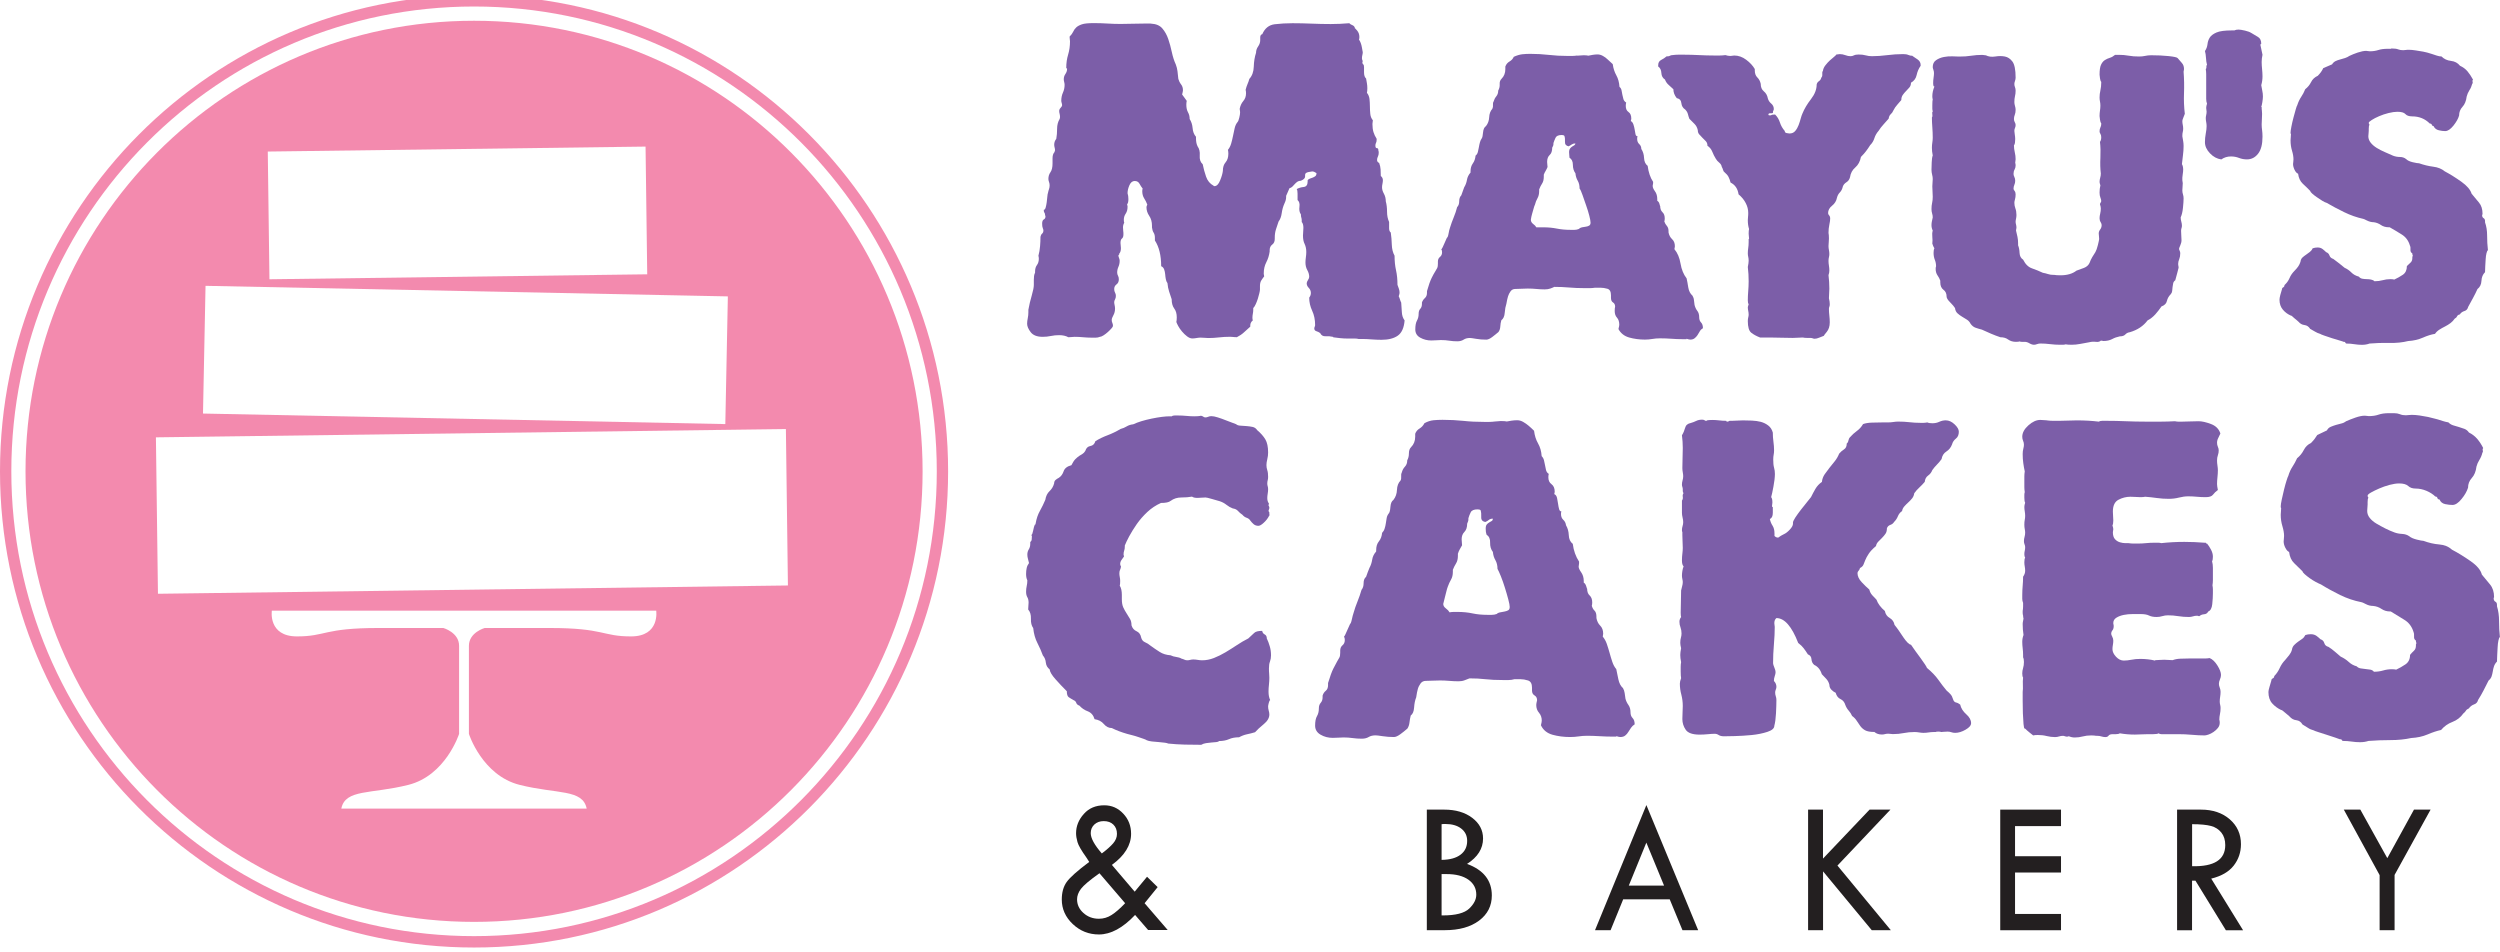 <?xml version="1.0" encoding="UTF-8"?>
<svg xmlns="http://www.w3.org/2000/svg" fill="none" viewBox="0 0 126 48" height="48" width="126">
  <g clip-path="url(#clip0_43_6)">
    <path fill="#F38AAE" d="M23.892 -0.245C10.697 -0.245 0 10.5 0 23.755C0 37.009 10.697 47.755 23.892 47.755C37.087 47.755 47.785 37.009 47.785 23.755C47.785 10.5 37.087 -0.245 23.892 -0.245ZM23.892 47.181C11.011 47.181 0.571 36.694 0.571 23.755C0.571 10.816 11.011 0.328 23.892 0.328C36.773 0.328 47.214 10.816 47.214 23.755C47.214 36.694 36.773 47.181 23.892 47.181Z"></path>
    <path fill="#F38AAE" d="M23.892 1.046C11.407 1.046 1.286 11.213 1.286 23.755C1.286 36.297 11.407 46.463 23.892 46.463C36.378 46.463 46.499 36.297 46.499 23.755C46.499 11.213 36.378 1.046 23.892 1.046ZM32.536 7.388L32.62 13.825L13.58 14.075L13.496 7.638L32.536 7.388ZM10.359 14.406L36.684 14.938L36.556 21.374L10.231 20.843L10.359 14.406ZM31.803 32.075C30.337 32.075 30.462 31.651 27.705 31.651H24.427C24.427 31.651 23.633 31.875 23.633 32.548V36.988C23.633 36.988 24.303 39.085 26.191 39.558C28.079 40.032 29.37 39.758 29.569 40.755H17.202C17.401 39.758 18.692 40.032 20.58 39.558C22.468 39.085 23.138 36.988 23.138 36.988V32.548C23.138 31.875 22.345 31.651 22.345 31.651H19.066C16.309 31.651 16.434 32.075 14.968 32.075C13.502 32.075 13.701 30.778 13.701 30.778H33.073C33.073 30.778 33.272 32.075 31.806 32.075H31.803ZM7.961 29.926L7.858 22.042L39.609 21.624L39.711 29.508L7.961 29.926Z"></path>
    <path fill="#7C5EA8" d="M58.013 1.191C58.267 1.204 58.458 1.286 58.584 1.436C58.712 1.585 58.809 1.762 58.88 1.967C58.95 2.172 59.011 2.393 59.06 2.627C59.11 2.861 59.178 3.072 59.262 3.253C59.304 3.366 59.333 3.479 59.346 3.593C59.359 3.706 59.374 3.835 59.388 3.977C59.416 4.077 59.461 4.169 59.526 4.253C59.592 4.337 59.621 4.437 59.621 4.55C59.621 4.579 59.608 4.65 59.579 4.763C59.621 4.821 59.66 4.874 59.697 4.924C59.731 4.973 59.77 5.026 59.812 5.084C59.799 5.142 59.791 5.205 59.791 5.276C59.791 5.431 59.82 5.56 59.875 5.66C59.932 5.76 59.959 5.873 59.959 5.999C60.042 6.128 60.092 6.278 60.108 6.457C60.121 6.633 60.178 6.781 60.278 6.894V6.978C60.278 7.062 60.286 7.138 60.299 7.201C60.312 7.265 60.333 7.325 60.362 7.383C60.446 7.496 60.482 7.649 60.467 7.841C60.453 8.033 60.501 8.177 60.616 8.277C60.658 8.49 60.715 8.698 60.786 8.903C60.857 9.109 60.982 9.261 61.166 9.361C61.166 9.374 61.179 9.382 61.208 9.382C61.32 9.382 61.417 9.287 61.493 9.095C61.572 8.903 61.616 8.746 61.632 8.617C61.632 8.432 61.676 8.288 61.771 8.18C61.862 8.075 61.909 7.927 61.909 7.743C61.909 7.672 61.901 7.609 61.888 7.551C61.959 7.467 62.011 7.365 62.048 7.244C62.082 7.123 62.116 6.996 62.142 6.86C62.171 6.725 62.2 6.594 62.226 6.465C62.255 6.336 62.305 6.231 62.376 6.147C62.404 6.118 62.431 6.047 62.459 5.934C62.488 5.82 62.501 5.728 62.501 5.657C62.501 5.628 62.498 5.597 62.491 5.563C62.483 5.529 62.48 5.502 62.48 5.489C62.509 5.334 62.569 5.202 62.661 5.094C62.752 4.989 62.8 4.858 62.8 4.7C62.8 4.629 62.792 4.571 62.779 4.529C62.807 4.416 62.839 4.321 62.873 4.242C62.907 4.163 62.941 4.077 62.967 3.977C63.109 3.821 63.182 3.616 63.19 3.361C63.198 3.106 63.234 2.872 63.305 2.659C63.305 2.546 63.339 2.44 63.41 2.34C63.48 2.24 63.515 2.135 63.515 2.022V1.893C63.515 1.793 63.549 1.738 63.619 1.722C63.748 1.425 63.955 1.259 64.243 1.222C64.531 1.188 64.832 1.17 65.143 1.17C65.455 1.17 65.79 1.178 66.107 1.191C66.424 1.204 66.746 1.212 67.071 1.212C67.225 1.212 67.382 1.209 67.537 1.201C67.691 1.194 67.846 1.183 68.003 1.17C68.045 1.212 68.094 1.244 68.152 1.265C68.21 1.286 68.252 1.325 68.28 1.38V1.422C68.28 1.409 68.32 1.446 68.398 1.538C68.474 1.63 68.513 1.741 68.513 1.867C68.513 1.925 68.506 1.967 68.493 1.996C68.563 2.096 68.613 2.23 68.642 2.401C68.671 2.572 68.684 2.643 68.684 2.614C68.684 2.672 68.676 2.724 68.663 2.774C68.65 2.824 68.642 2.877 68.642 2.935C68.642 2.977 68.655 3.027 68.684 3.085L68.663 3.127C68.663 3.185 68.676 3.222 68.705 3.243C68.734 3.264 68.747 3.311 68.747 3.382V3.637C68.747 3.792 68.781 3.9 68.851 3.956C68.864 4.04 68.88 4.121 68.893 4.2C68.906 4.279 68.914 4.361 68.914 4.445C68.914 4.545 68.906 4.621 68.893 4.679C68.964 4.763 69.006 4.866 69.022 4.987C69.035 5.108 69.043 5.231 69.043 5.36C69.043 5.489 69.05 5.615 69.063 5.744C69.076 5.87 69.121 5.978 69.192 6.062C69.192 6.091 69.189 6.123 69.181 6.157C69.173 6.194 69.171 6.226 69.171 6.252C69.171 6.407 69.189 6.544 69.223 6.657C69.257 6.77 69.312 6.883 69.383 6.996V7.038C69.383 7.109 69.372 7.162 69.352 7.199C69.331 7.236 69.32 7.28 69.32 7.338C69.32 7.422 69.344 7.467 69.393 7.467C69.443 7.467 69.467 7.496 69.467 7.551V7.572C69.48 7.601 69.488 7.643 69.488 7.699C69.488 7.77 69.475 7.833 69.446 7.891C69.417 7.949 69.404 8.004 69.404 8.062C69.404 8.133 69.438 8.183 69.509 8.212C69.55 8.325 69.577 8.435 69.582 8.54C69.59 8.646 69.592 8.756 69.592 8.869C69.663 8.927 69.697 8.998 69.697 9.082C69.697 9.14 69.689 9.198 69.676 9.264C69.66 9.327 69.655 9.387 69.655 9.445C69.655 9.545 69.687 9.65 69.749 9.763C69.812 9.877 69.844 10.005 69.844 10.148C69.886 10.303 69.907 10.476 69.907 10.668C69.907 10.86 69.941 11.034 70.011 11.189V11.508C70.011 11.607 70.04 11.678 70.095 11.72C70.124 11.92 70.142 12.126 70.147 12.336C70.155 12.549 70.2 12.733 70.286 12.888C70.286 13.157 70.31 13.401 70.36 13.622C70.409 13.843 70.433 14.088 70.433 14.356C70.462 14.427 70.485 14.496 70.506 14.559C70.527 14.622 70.538 14.69 70.538 14.761C70.538 14.79 70.525 14.845 70.496 14.932C70.525 14.99 70.546 15.043 70.559 15.093C70.572 15.143 70.593 15.195 70.621 15.253C70.635 15.408 70.645 15.569 70.653 15.732C70.661 15.895 70.705 16.034 70.792 16.148C70.763 16.516 70.65 16.771 70.454 16.913C70.255 17.055 69.98 17.126 69.629 17.126C69.459 17.126 69.291 17.118 69.121 17.105C68.951 17.092 68.788 17.084 68.634 17.084H68.464C68.422 17.071 68.37 17.063 68.304 17.063H67.935C67.793 17.063 67.662 17.055 67.542 17.042C67.421 17.029 67.306 17.013 67.194 17V16.979C67.065 16.95 66.94 16.939 66.811 16.947C66.683 16.955 66.591 16.902 66.536 16.787C66.479 16.745 66.416 16.713 66.345 16.692C66.275 16.671 66.24 16.624 66.24 16.553C66.24 16.524 66.248 16.497 66.261 16.468C66.275 16.439 66.282 16.411 66.282 16.384C66.282 16.116 66.233 15.874 66.133 15.661C66.034 15.448 65.984 15.229 65.984 15.001C66.039 14.93 66.068 14.851 66.068 14.767C66.068 14.667 66.031 14.582 65.963 14.511C65.892 14.44 65.858 14.361 65.858 14.277C65.858 14.235 65.879 14.183 65.921 14.117C65.963 14.051 65.984 14.001 65.984 13.956C65.984 13.843 65.953 13.73 65.89 13.617C65.827 13.504 65.795 13.375 65.795 13.233C65.795 13.149 65.803 13.059 65.816 12.967C65.829 12.875 65.837 12.786 65.837 12.702C65.837 12.546 65.808 12.412 65.754 12.297C65.696 12.184 65.67 12.041 65.67 11.87C65.67 11.813 65.672 11.755 65.68 11.689C65.688 11.626 65.691 11.557 65.691 11.486C65.691 11.344 65.662 11.244 65.607 11.189V11.105C65.607 11.047 65.599 11.002 65.586 10.966C65.573 10.931 65.565 10.876 65.565 10.805C65.494 10.705 65.471 10.579 65.492 10.421C65.513 10.266 65.481 10.153 65.397 10.082V9.763C65.397 9.65 65.384 9.571 65.355 9.529C65.455 9.474 65.57 9.437 65.704 9.424C65.837 9.411 65.905 9.319 65.905 9.148V9.085C65.934 9.043 65.973 9.014 66.021 9.001C66.07 8.988 66.12 8.969 66.17 8.948C66.22 8.927 66.261 8.903 66.298 8.874C66.332 8.845 66.35 8.796 66.35 8.724C66.267 8.669 66.196 8.64 66.138 8.64C66.123 8.64 66.06 8.651 65.947 8.672C65.835 8.693 65.777 8.74 65.777 8.811V8.895C65.777 8.98 65.706 9.051 65.565 9.109C65.494 9.109 65.434 9.127 65.384 9.161C65.335 9.198 65.293 9.235 65.256 9.277C65.219 9.319 65.183 9.361 65.138 9.403C65.096 9.445 65.046 9.474 64.989 9.487C64.96 9.558 64.931 9.621 64.905 9.679C64.876 9.737 64.847 9.8 64.821 9.871V9.934C64.821 10.034 64.792 10.14 64.737 10.253C64.667 10.408 64.622 10.571 64.599 10.742C64.575 10.913 64.525 11.055 64.439 11.168L64.311 11.552C64.269 11.681 64.248 11.82 64.248 11.978V12.041C64.248 12.168 64.206 12.265 64.12 12.328C64.033 12.391 63.991 12.489 63.991 12.615V12.678C63.962 12.878 63.907 13.057 63.821 13.22C63.737 13.383 63.693 13.57 63.693 13.783C63.693 13.812 63.695 13.835 63.703 13.856C63.711 13.877 63.714 13.904 63.714 13.93C63.656 14.001 63.609 14.072 63.564 14.143C63.522 14.214 63.502 14.306 63.502 14.419V14.59C63.502 14.632 63.491 14.695 63.47 14.782C63.449 14.867 63.423 14.956 63.397 15.048C63.368 15.14 63.334 15.232 63.292 15.324C63.25 15.416 63.208 15.485 63.164 15.527V15.611C63.164 15.682 63.156 15.75 63.143 15.813C63.13 15.877 63.122 15.945 63.122 16.016C63.122 16.074 63.13 16.116 63.143 16.145C63.059 16.216 63.014 16.3 63.014 16.4V16.463C62.902 16.563 62.794 16.658 62.697 16.75C62.598 16.842 62.478 16.924 62.339 16.994C62.268 16.994 62.208 16.992 62.158 16.984C62.108 16.976 62.056 16.974 61.998 16.974C61.799 16.974 61.613 16.984 61.438 17.005C61.263 17.026 61.082 17.037 60.899 17.037C60.828 17.037 60.765 17.034 60.707 17.026C60.65 17.018 60.587 17.016 60.516 17.016C60.446 17.016 60.375 17.023 60.304 17.037C60.233 17.05 60.163 17.058 60.092 17.058C60.008 17.058 59.919 17.021 59.828 16.952C59.736 16.881 59.65 16.8 59.574 16.708C59.495 16.616 59.432 16.524 59.382 16.432C59.333 16.34 59.301 16.271 59.288 16.229C59.301 16.174 59.309 16.095 59.309 15.995C59.309 15.811 59.267 15.661 59.181 15.548C59.097 15.435 59.052 15.28 59.052 15.08C59.011 14.951 58.969 14.824 58.924 14.695C58.882 14.567 58.853 14.427 58.84 14.269C58.798 14.214 58.77 14.146 58.757 14.067C58.743 13.988 58.73 13.906 58.725 13.822C58.717 13.738 58.702 13.656 58.673 13.578C58.644 13.499 58.594 13.446 58.523 13.417C58.523 12.878 58.419 12.447 58.207 12.12V11.994C58.207 11.881 58.186 11.792 58.144 11.728C58.102 11.665 58.073 11.576 58.06 11.463V11.379C58.06 11.181 58.013 11.013 57.921 10.879C57.83 10.745 57.782 10.6 57.782 10.442C57.782 10.413 57.795 10.371 57.824 10.313C57.782 10.2 57.73 10.095 57.665 9.995C57.602 9.895 57.57 9.774 57.57 9.635C57.57 9.579 57.578 9.535 57.591 9.506C57.534 9.435 57.481 9.353 57.431 9.261C57.382 9.169 57.301 9.122 57.188 9.122C57.075 9.122 56.986 9.193 56.923 9.335C56.861 9.477 56.829 9.611 56.829 9.74C56.858 9.824 56.871 9.924 56.871 10.037C56.871 10.166 56.85 10.25 56.808 10.292C56.808 10.321 56.811 10.342 56.819 10.355C56.827 10.368 56.829 10.392 56.829 10.418C56.829 10.56 56.798 10.676 56.735 10.768C56.672 10.86 56.641 10.963 56.641 11.076C56.641 11.147 56.648 11.197 56.662 11.226C56.62 11.297 56.599 11.376 56.599 11.46C56.599 11.518 56.601 11.571 56.609 11.621C56.617 11.671 56.62 11.71 56.62 11.736V11.82C56.62 11.92 56.594 11.986 56.546 12.023C56.497 12.06 56.473 12.133 56.473 12.247C56.473 12.289 56.476 12.331 56.484 12.376C56.491 12.418 56.494 12.46 56.494 12.504C56.494 12.633 56.465 12.725 56.41 12.781V12.802C56.41 12.831 56.402 12.844 56.389 12.844C56.376 12.844 56.368 12.857 56.368 12.886C56.368 12.915 56.379 12.954 56.4 13.002C56.421 13.052 56.431 13.096 56.431 13.141C56.431 13.254 56.41 13.357 56.368 13.449C56.327 13.541 56.306 13.636 56.306 13.735C56.306 13.793 56.319 13.846 56.347 13.896C56.376 13.946 56.389 14.006 56.389 14.077C56.389 14.191 56.35 14.277 56.274 14.332C56.196 14.39 56.156 14.467 56.156 14.567C56.156 14.638 56.169 14.698 56.198 14.748C56.227 14.798 56.24 14.851 56.24 14.909C56.24 14.98 56.227 15.04 56.198 15.09C56.169 15.14 56.156 15.185 56.156 15.229C56.156 15.274 56.164 15.322 56.177 15.38C56.19 15.437 56.198 15.493 56.198 15.55C56.198 15.677 56.169 15.792 56.114 15.89C56.057 15.99 56.031 16.066 56.031 16.124C56.031 16.182 56.041 16.229 56.062 16.274C56.083 16.319 56.093 16.366 56.093 16.424C56.093 16.453 56.07 16.495 56.02 16.55C55.97 16.608 55.91 16.666 55.839 16.732C55.769 16.795 55.695 16.852 55.617 16.902C55.538 16.952 55.478 16.976 55.436 16.976C55.365 17.005 55.295 17.018 55.224 17.018H55.012C54.87 17.018 54.729 17.01 54.588 16.997C54.446 16.984 54.305 16.976 54.163 16.976C54.106 16.976 54.053 16.979 54.004 16.987C53.954 16.994 53.902 16.997 53.844 16.997C53.718 16.926 53.561 16.892 53.378 16.892C53.236 16.892 53.098 16.905 52.964 16.934C52.831 16.963 52.692 16.976 52.55 16.976C52.268 16.976 52.066 16.897 51.948 16.742C51.828 16.587 51.767 16.445 51.767 16.316C51.767 16.232 51.778 16.14 51.799 16.04C51.82 15.94 51.83 15.842 51.83 15.742V15.614C51.872 15.372 51.93 15.132 52.001 14.89C52.071 14.648 52.105 14.472 52.105 14.359V14.104C52.105 14.033 52.108 13.97 52.116 13.912C52.124 13.856 52.139 13.799 52.168 13.741V13.678C52.168 13.549 52.2 13.444 52.262 13.359C52.325 13.275 52.357 13.167 52.357 13.041C52.357 12.986 52.349 12.936 52.336 12.891C52.378 12.736 52.406 12.575 52.419 12.412C52.433 12.249 52.44 12.089 52.44 11.934C52.453 11.863 52.482 11.81 52.524 11.773C52.566 11.739 52.587 11.684 52.587 11.613C52.587 11.584 52.577 11.544 52.556 11.497C52.535 11.447 52.524 11.373 52.524 11.273C52.524 11.16 52.553 11.089 52.608 11.06C52.663 11.031 52.692 10.981 52.692 10.91C52.692 10.881 52.684 10.86 52.671 10.847V10.826C52.671 10.784 52.66 10.747 52.639 10.721C52.618 10.692 52.608 10.658 52.608 10.616V10.574C52.65 10.574 52.681 10.534 52.702 10.458C52.723 10.379 52.742 10.292 52.755 10.192C52.768 10.092 52.778 9.998 52.786 9.906C52.794 9.813 52.804 9.753 52.818 9.724C52.831 9.653 52.849 9.59 52.87 9.532C52.891 9.477 52.901 9.411 52.901 9.34C52.901 9.282 52.891 9.227 52.87 9.169C52.849 9.114 52.839 9.064 52.839 9.019C52.839 8.89 52.873 8.777 52.943 8.68C53.014 8.58 53.048 8.432 53.048 8.233V7.977C53.048 7.835 53.082 7.73 53.153 7.659C53.153 7.63 53.155 7.614 53.163 7.607C53.171 7.599 53.174 7.588 53.174 7.575C53.174 7.533 53.166 7.486 53.153 7.436C53.14 7.386 53.132 7.341 53.132 7.296C53.132 7.183 53.166 7.083 53.236 6.999C53.265 6.844 53.278 6.673 53.278 6.489C53.278 6.304 53.32 6.141 53.404 5.999C53.417 5.97 53.425 5.936 53.425 5.894C53.425 5.839 53.417 5.784 53.404 5.734C53.391 5.684 53.383 5.639 53.383 5.594C53.383 5.539 53.407 5.484 53.456 5.434C53.506 5.384 53.53 5.339 53.53 5.294C53.53 5.265 53.522 5.231 53.509 5.189C53.496 5.147 53.488 5.11 53.488 5.084C53.488 4.929 53.517 4.789 53.572 4.668C53.627 4.547 53.656 4.416 53.656 4.274C53.656 4.232 53.648 4.184 53.635 4.134C53.621 4.084 53.614 4.04 53.614 3.995C53.614 3.895 53.642 3.808 53.697 3.729C53.752 3.65 53.781 3.564 53.781 3.464L53.76 3.443C53.747 3.443 53.739 3.435 53.739 3.422C53.739 3.18 53.771 2.959 53.834 2.751C53.896 2.546 53.928 2.322 53.928 2.08C53.928 2.051 53.925 2.017 53.917 1.975C53.91 1.933 53.907 1.891 53.907 1.846C53.991 1.762 54.051 1.68 54.087 1.601C54.122 1.522 54.171 1.451 54.237 1.388C54.3 1.325 54.397 1.272 54.522 1.228C54.648 1.183 54.855 1.165 55.135 1.165C55.376 1.165 55.601 1.173 55.813 1.186C56.025 1.199 56.243 1.207 56.471 1.207C56.683 1.207 56.895 1.204 57.107 1.196C57.319 1.188 57.531 1.186 57.74 1.186H57.974L58.013 1.191Z"></path>
    <path fill="#7C5EA8" d="M79.501 2.806C79.543 2.806 79.59 2.803 79.64 2.796C79.69 2.788 79.75 2.785 79.821 2.785C79.92 2.785 79.996 2.793 80.054 2.806C80.124 2.793 80.198 2.777 80.276 2.764C80.355 2.751 80.436 2.743 80.52 2.743C80.604 2.743 80.693 2.767 80.784 2.817C80.876 2.867 80.957 2.927 81.028 2.998C81.112 3.069 81.198 3.148 81.282 3.232C81.311 3.445 81.371 3.632 81.463 3.795C81.554 3.958 81.607 4.153 81.622 4.379C81.677 4.421 81.714 4.482 81.727 4.561C81.74 4.639 81.756 4.713 81.769 4.784C81.782 4.855 81.8 4.926 81.821 4.997C81.842 5.068 81.889 5.126 81.96 5.168C81.947 5.21 81.939 5.268 81.939 5.339C81.939 5.481 81.984 5.584 82.078 5.647C82.17 5.71 82.217 5.82 82.217 5.976C82.217 6.005 82.214 6.026 82.206 6.039C82.198 6.052 82.196 6.076 82.196 6.102C82.251 6.131 82.295 6.186 82.324 6.273C82.353 6.357 82.374 6.444 82.387 6.528C82.4 6.612 82.416 6.691 82.429 6.762C82.442 6.833 82.479 6.867 82.534 6.867C82.52 6.896 82.513 6.938 82.513 6.996C82.513 7.109 82.547 7.199 82.617 7.262C82.688 7.325 82.722 7.407 82.722 7.507C82.806 7.633 82.853 7.785 82.861 7.964C82.869 8.141 82.929 8.272 83.042 8.359C83.084 8.685 83.175 8.953 83.317 9.166V9.23C83.317 9.258 83.314 9.282 83.306 9.303C83.298 9.324 83.296 9.351 83.296 9.377C83.296 9.448 83.335 9.537 83.411 9.642C83.489 9.748 83.526 9.879 83.526 10.037V10.121C83.581 10.15 83.62 10.205 83.641 10.292C83.662 10.376 83.673 10.405 83.673 10.376C83.673 10.518 83.712 10.624 83.788 10.695C83.867 10.766 83.903 10.871 83.903 11.013C83.903 11.071 83.895 11.118 83.882 11.163C83.911 11.247 83.953 11.323 84.01 11.386C84.066 11.45 84.094 11.539 84.094 11.652V11.715C84.123 11.857 84.183 11.97 84.275 12.055C84.367 12.139 84.414 12.26 84.414 12.415C84.414 12.444 84.411 12.468 84.403 12.489C84.395 12.51 84.393 12.536 84.393 12.562C84.547 12.746 84.649 12.988 84.699 13.286C84.749 13.583 84.851 13.833 85.005 14.03C85.034 14.159 85.061 14.309 85.089 14.488C85.118 14.664 85.189 14.803 85.302 14.903C85.343 14.974 85.37 15.048 85.375 15.127C85.383 15.206 85.393 15.287 85.406 15.372C85.435 15.485 85.48 15.585 85.545 15.669C85.61 15.753 85.639 15.861 85.639 15.987C85.639 16.1 85.671 16.19 85.734 16.253C85.796 16.316 85.828 16.413 85.828 16.54C85.757 16.582 85.705 16.634 85.668 16.7C85.631 16.763 85.595 16.829 85.553 16.892C85.511 16.955 85.461 17.008 85.404 17.052C85.346 17.095 85.278 17.116 85.192 17.116C85.15 17.116 85.087 17.102 85 17.073V17.095H84.809C84.61 17.095 84.422 17.087 84.238 17.073C84.055 17.06 83.864 17.052 83.667 17.052C83.526 17.052 83.395 17.063 83.275 17.084C83.154 17.105 83.031 17.116 82.903 17.116C82.62 17.116 82.356 17.079 82.109 17.01C81.863 16.939 81.683 16.797 81.57 16.584C81.599 16.471 81.612 16.4 81.612 16.371C81.612 16.216 81.573 16.095 81.497 16.011C81.418 15.927 81.381 15.813 81.381 15.671C81.381 15.572 81.389 15.501 81.402 15.458C81.402 15.358 81.366 15.287 81.298 15.245C81.227 15.203 81.193 15.124 81.193 15.011V14.882C81.193 14.698 81.133 14.588 81.012 14.553C80.892 14.519 80.776 14.501 80.664 14.501H80.389C80.305 14.514 80.219 14.522 80.135 14.522H79.86C79.577 14.522 79.315 14.511 79.077 14.49C78.836 14.469 78.59 14.459 78.336 14.459C78.278 14.488 78.213 14.517 78.134 14.543C78.056 14.572 77.962 14.585 77.849 14.585C77.707 14.585 77.571 14.577 77.435 14.564C77.302 14.551 77.158 14.543 77 14.543C76.888 14.543 76.781 14.546 76.684 14.553C76.584 14.561 76.479 14.564 76.367 14.564C76.267 14.564 76.191 14.604 76.134 14.68C76.076 14.759 76.034 14.843 76.005 14.935C75.977 15.027 75.948 15.151 75.922 15.308C75.88 15.437 75.851 15.587 75.838 15.766C75.825 15.942 75.767 16.069 75.668 16.14C75.639 16.24 75.62 16.345 75.615 16.458C75.607 16.571 75.576 16.663 75.521 16.734C75.421 16.818 75.317 16.905 75.204 16.989C75.091 17.073 74.992 17.118 74.908 17.118C74.725 17.118 74.552 17.105 74.39 17.076C74.227 17.047 74.125 17.034 74.083 17.034C73.955 17.034 73.85 17.063 73.766 17.118C73.683 17.173 73.575 17.202 73.45 17.202C73.308 17.202 73.175 17.192 73.046 17.171C72.921 17.15 72.779 17.139 72.622 17.139C72.551 17.139 72.473 17.142 72.389 17.15C72.305 17.158 72.219 17.16 72.135 17.16C71.936 17.16 71.753 17.113 71.585 17.021C71.415 16.929 71.331 16.789 71.331 16.605C71.331 16.408 71.36 16.258 71.415 16.158C71.472 16.058 71.499 15.945 71.499 15.819C71.499 15.706 71.528 15.621 71.582 15.564C71.638 15.506 71.666 15.421 71.666 15.308V15.245C71.695 15.161 71.745 15.085 71.816 15.022C71.886 14.959 71.92 14.869 71.92 14.756V14.672C72.004 14.375 72.083 14.154 72.153 14.012C72.224 13.87 72.284 13.759 72.334 13.683C72.384 13.604 72.418 13.543 72.439 13.501C72.46 13.459 72.47 13.388 72.47 13.288V13.183C72.47 13.083 72.504 13.007 72.575 12.949C72.646 12.894 72.68 12.815 72.68 12.715C72.68 12.644 72.667 12.594 72.638 12.565C72.651 12.565 72.677 12.531 72.711 12.46C72.745 12.389 72.782 12.31 72.816 12.226C72.85 12.141 72.884 12.07 72.91 12.012C72.939 11.955 72.952 11.941 72.952 11.97C72.981 11.899 73.002 11.82 73.015 11.736C73.028 11.652 73.049 11.565 73.078 11.481C73.135 11.297 73.198 11.121 73.269 10.95C73.34 10.779 73.397 10.611 73.439 10.44C73.51 10.368 73.544 10.268 73.544 10.142C73.544 10.016 73.578 9.916 73.649 9.845C73.677 9.774 73.701 9.706 73.722 9.642C73.743 9.579 73.766 9.511 73.795 9.44C73.866 9.327 73.91 9.203 73.934 9.069C73.955 8.935 74.015 8.811 74.115 8.696V8.632C74.115 8.477 74.154 8.346 74.23 8.238C74.308 8.133 74.353 8.001 74.369 7.843C74.424 7.801 74.463 7.741 74.484 7.662C74.505 7.583 74.523 7.501 74.536 7.417C74.549 7.333 74.568 7.251 74.589 7.173C74.61 7.094 74.641 7.028 74.683 6.97C74.712 6.928 74.733 6.828 74.746 6.673C74.759 6.518 74.809 6.41 74.895 6.354C74.995 6.226 75.047 6.078 75.055 5.907C75.063 5.736 75.115 5.597 75.215 5.481C75.243 5.426 75.254 5.36 75.246 5.289C75.238 5.218 75.249 5.16 75.277 5.118C75.306 5.018 75.351 4.931 75.416 4.852C75.479 4.774 75.51 4.679 75.51 4.566C75.565 4.466 75.592 4.361 75.584 4.247C75.576 4.134 75.607 4.042 75.678 3.971C75.806 3.842 75.869 3.682 75.869 3.482V3.353C75.911 3.24 75.982 3.156 76.081 3.098C76.181 3.04 76.251 2.964 76.293 2.864C76.448 2.793 76.589 2.751 76.718 2.735C76.846 2.722 76.98 2.714 77.121 2.714C77.446 2.714 77.76 2.732 78.064 2.767C78.367 2.803 78.682 2.819 79.006 2.819H79.239C79.323 2.819 79.41 2.811 79.493 2.798L79.501 2.806ZM78.844 6.846C78.815 6.817 78.773 6.804 78.716 6.804C78.545 6.804 78.441 6.852 78.399 6.944C78.357 7.036 78.32 7.125 78.294 7.209V7.251C78.294 7.294 78.286 7.33 78.273 7.357C78.26 7.386 78.244 7.415 78.231 7.441C78.231 7.612 78.189 7.735 78.103 7.812C78.019 7.891 77.975 8.006 77.975 8.162C77.975 8.204 77.977 8.246 77.985 8.29C77.993 8.333 77.996 8.375 77.996 8.419C77.967 8.49 77.935 8.553 77.901 8.611C77.865 8.669 77.833 8.732 77.807 8.803V8.909C77.807 9.051 77.778 9.164 77.723 9.248C77.666 9.332 77.618 9.432 77.574 9.545V9.629C77.574 9.771 77.545 9.892 77.49 9.99C77.433 10.09 77.391 10.195 77.364 10.308C77.336 10.366 77.312 10.437 77.291 10.521C77.27 10.605 77.244 10.692 77.218 10.776C77.189 10.876 77.168 10.976 77.155 11.073C77.155 11.158 77.194 11.229 77.27 11.287C77.349 11.344 77.401 11.4 77.43 11.457H77.789C78.03 11.457 78.255 11.479 78.467 11.521C78.679 11.563 78.904 11.584 79.145 11.584H79.357C79.428 11.584 79.499 11.571 79.569 11.542C79.611 11.5 79.664 11.471 79.729 11.457C79.792 11.444 79.857 11.434 79.92 11.426C79.983 11.418 80.041 11.402 80.09 11.373C80.14 11.344 80.164 11.294 80.164 11.223C80.164 11.152 80.143 11.037 80.101 10.873C80.059 10.71 80.007 10.537 79.941 10.353C79.878 10.169 79.818 9.995 79.76 9.832C79.703 9.669 79.656 9.558 79.611 9.503C79.611 9.348 79.58 9.216 79.517 9.109C79.454 9.001 79.415 8.877 79.402 8.735C79.318 8.622 79.273 8.48 79.273 8.309C79.273 8.138 79.216 8.02 79.103 7.949C79.103 7.92 79.101 7.88 79.093 7.833C79.085 7.783 79.082 7.73 79.082 7.672C79.082 7.588 79.101 7.522 79.135 7.48C79.169 7.438 79.205 7.407 79.239 7.386C79.273 7.365 79.31 7.343 79.344 7.322C79.378 7.301 79.397 7.27 79.397 7.228C79.326 7.228 79.266 7.246 79.216 7.28C79.166 7.317 79.114 7.349 79.056 7.375C78.928 7.346 78.868 7.272 78.875 7.151C78.883 7.03 78.873 6.928 78.844 6.844V6.846Z"></path>
    <path fill="#7C5EA8" d="M96.397 2.827C96.467 2.869 96.551 2.927 96.65 2.998C96.75 3.069 96.8 3.161 96.8 3.274V3.316C96.7 3.458 96.635 3.614 96.598 3.785C96.561 3.956 96.467 4.082 96.313 4.169C96.313 4.269 96.284 4.35 96.229 4.413C96.171 4.476 96.116 4.537 96.059 4.595C96.001 4.653 95.949 4.716 95.899 4.787C95.849 4.858 95.826 4.942 95.826 5.042C95.768 5.113 95.703 5.192 95.624 5.276C95.546 5.36 95.48 5.46 95.422 5.573C95.394 5.644 95.352 5.705 95.294 5.755C95.237 5.805 95.202 5.878 95.189 5.978C95.106 6.078 95.016 6.178 94.925 6.276C94.833 6.376 94.752 6.481 94.681 6.594C94.582 6.707 94.511 6.831 94.469 6.965C94.427 7.099 94.357 7.217 94.257 7.315C94.186 7.428 94.116 7.53 94.045 7.622C93.974 7.714 93.891 7.809 93.791 7.909C93.749 8.135 93.652 8.314 93.506 8.44C93.356 8.567 93.27 8.732 93.241 8.93C93.212 9.043 93.152 9.13 93.06 9.185C92.969 9.243 92.909 9.314 92.88 9.398C92.851 9.527 92.801 9.624 92.731 9.695C92.66 9.766 92.61 9.858 92.581 9.971C92.552 10.127 92.471 10.258 92.338 10.366C92.204 10.471 92.136 10.597 92.136 10.739C92.136 10.781 92.154 10.821 92.188 10.855C92.222 10.892 92.241 10.945 92.241 11.016C92.241 11.087 92.228 11.189 92.199 11.323C92.17 11.457 92.157 11.597 92.157 11.739C92.17 11.797 92.178 11.889 92.178 12.015C92.178 12.086 92.175 12.155 92.168 12.218C92.16 12.281 92.157 12.341 92.157 12.399C92.157 12.47 92.165 12.539 92.178 12.602C92.191 12.665 92.199 12.733 92.199 12.804C92.199 12.862 92.191 12.915 92.178 12.965C92.165 13.015 92.157 13.075 92.157 13.146C92.157 13.23 92.165 13.312 92.178 13.391C92.191 13.47 92.199 13.551 92.199 13.636C92.199 13.678 92.196 13.717 92.188 13.751C92.181 13.788 92.17 13.825 92.157 13.867C92.17 13.98 92.181 14.093 92.188 14.206C92.196 14.319 92.199 14.432 92.199 14.546C92.199 14.63 92.196 14.717 92.188 14.801C92.181 14.885 92.178 14.964 92.178 15.035C92.207 15.148 92.22 15.248 92.22 15.332C92.22 15.39 92.212 15.432 92.199 15.461C92.186 15.49 92.178 15.524 92.178 15.566C92.178 15.679 92.186 15.792 92.199 15.905C92.212 16.019 92.22 16.132 92.22 16.245C92.22 16.445 92.17 16.603 92.071 16.724C91.971 16.845 91.921 16.91 91.921 16.926C91.838 16.955 91.756 16.987 91.678 17.021C91.599 17.055 91.526 17.073 91.455 17.073C91.426 17.073 91.395 17.066 91.361 17.052C91.324 17.039 91.288 17.031 91.246 17.031H91.076C90.976 17.031 90.905 17.023 90.863 17.01C90.78 17.01 90.693 17.013 90.609 17.021C90.526 17.029 90.439 17.031 90.355 17.031C90.156 17.031 89.963 17.029 89.774 17.021C89.583 17.013 89.389 17.01 89.193 17.01H88.706C88.522 16.939 88.373 16.858 88.26 16.766C88.148 16.674 88.09 16.479 88.09 16.182C88.09 16.111 88.098 16.05 88.111 16C88.124 15.95 88.132 15.905 88.132 15.861C88.132 15.79 88.124 15.727 88.111 15.669C88.098 15.614 88.09 15.548 88.09 15.477C88.09 15.464 88.103 15.414 88.132 15.327C88.103 15.298 88.09 15.235 88.09 15.135C88.09 14.98 88.098 14.824 88.111 14.667C88.124 14.511 88.132 14.348 88.132 14.177C88.132 14.064 88.13 13.943 88.122 13.817C88.114 13.691 88.103 13.57 88.09 13.457C88.119 13.315 88.132 13.209 88.132 13.138C88.132 13.067 88.124 13.004 88.111 12.946C88.098 12.891 88.09 12.833 88.09 12.775C88.09 12.675 88.098 12.583 88.111 12.499C88.124 12.415 88.132 12.315 88.132 12.202V12.052L88.153 12.031C88.153 12.002 88.15 11.963 88.143 11.915C88.135 11.865 88.132 11.82 88.132 11.776C88.132 11.663 88.14 11.584 88.153 11.542C88.111 11.413 88.09 11.265 88.09 11.095C88.09 11.037 88.093 10.981 88.101 10.924C88.109 10.868 88.111 10.803 88.111 10.732C88.111 10.56 88.069 10.395 87.983 10.232C87.899 10.069 87.779 9.924 87.624 9.795C87.582 9.511 87.449 9.314 87.221 9.201C87.192 9.087 87.158 8.993 87.116 8.914C87.074 8.835 87.011 8.761 86.925 8.69C86.883 8.661 86.854 8.619 86.841 8.561C86.828 8.506 86.805 8.456 86.778 8.411C86.765 8.327 86.721 8.256 86.65 8.198C86.579 8.143 86.522 8.077 86.48 8.006C86.409 7.893 86.349 7.772 86.299 7.646C86.249 7.52 86.168 7.42 86.056 7.349C86.056 7.249 86.027 7.173 85.972 7.115C85.914 7.059 85.859 7.002 85.802 6.944C85.744 6.888 85.692 6.831 85.642 6.773C85.592 6.717 85.569 6.646 85.569 6.56C85.54 6.431 85.485 6.326 85.398 6.241C85.314 6.157 85.228 6.07 85.144 5.986C85.115 5.915 85.092 5.836 85.071 5.752C85.05 5.668 85.003 5.589 84.932 5.518C84.82 5.447 84.757 5.342 84.741 5.2C84.728 5.058 84.649 4.973 84.508 4.945C84.395 4.803 84.338 4.655 84.338 4.497C84.267 4.426 84.189 4.355 84.105 4.284C84.021 4.213 83.956 4.121 83.914 4.008C83.801 3.937 83.741 3.827 83.733 3.679C83.725 3.529 83.673 3.422 83.573 3.351V3.287C83.573 3.161 83.623 3.072 83.722 3.022C83.822 2.972 83.914 2.911 83.997 2.84H84.039C84.094 2.84 84.139 2.83 84.168 2.809C84.196 2.788 84.238 2.777 84.296 2.777C84.395 2.764 84.49 2.756 84.581 2.756H84.867C85.121 2.756 85.375 2.764 85.629 2.777C85.883 2.79 86.145 2.798 86.412 2.798H86.676C86.768 2.798 86.862 2.79 86.962 2.777C87.046 2.806 87.124 2.819 87.195 2.819C87.237 2.819 87.276 2.817 87.31 2.809C87.344 2.801 87.378 2.798 87.404 2.798C87.616 2.798 87.818 2.869 88.007 3.011C88.198 3.153 88.342 3.308 88.441 3.479V3.543C88.441 3.698 88.483 3.819 88.57 3.903C88.656 3.987 88.711 4.095 88.74 4.221C88.74 4.392 88.792 4.518 88.899 4.605C89.004 4.689 89.072 4.81 89.101 4.966C89.13 5.066 89.185 5.15 89.271 5.221C89.355 5.292 89.4 5.384 89.4 5.497C89.4 5.526 89.392 5.55 89.379 5.571C89.366 5.592 89.358 5.618 89.358 5.644V5.686C89.345 5.699 89.321 5.707 89.295 5.707H89.232C89.161 5.707 89.127 5.728 89.127 5.771C89.127 5.799 89.14 5.813 89.169 5.813H89.253C89.282 5.784 89.353 5.771 89.465 5.771C89.578 5.884 89.659 6.018 89.709 6.176C89.758 6.331 89.84 6.473 89.952 6.602C89.952 6.66 89.984 6.694 90.046 6.707C90.109 6.72 90.156 6.728 90.185 6.728C90.314 6.728 90.41 6.686 90.481 6.599C90.552 6.515 90.609 6.415 90.651 6.302C90.693 6.189 90.73 6.078 90.756 5.973C90.785 5.868 90.814 5.786 90.84 5.728C90.939 5.486 91.083 5.242 91.275 4.995C91.466 4.747 91.56 4.503 91.56 4.261C91.573 4.19 91.612 4.132 91.675 4.09C91.738 4.048 91.777 3.99 91.79 3.919C91.832 3.877 91.851 3.816 91.843 3.737C91.835 3.658 91.845 3.606 91.874 3.577C91.887 3.477 91.929 3.382 92.002 3.29C92.073 3.198 92.147 3.116 92.225 3.045C92.304 2.974 92.374 2.914 92.437 2.864C92.5 2.814 92.539 2.774 92.552 2.748C92.581 2.748 92.61 2.746 92.636 2.738C92.665 2.73 92.691 2.727 92.72 2.727C92.82 2.727 92.914 2.746 93.005 2.78C93.097 2.817 93.186 2.832 93.27 2.832C93.328 2.832 93.382 2.819 93.44 2.79C93.498 2.761 93.574 2.748 93.673 2.748C93.815 2.748 93.935 2.761 94.032 2.79C94.131 2.819 94.236 2.832 94.349 2.832C94.59 2.832 94.844 2.814 95.111 2.78C95.378 2.746 95.648 2.727 95.915 2.727C96.027 2.727 96.116 2.74 96.179 2.769C96.242 2.798 96.31 2.811 96.381 2.811L96.397 2.827Z"></path>
    <path fill="#7C5EA8" d="M100.081 2.785C100.222 2.856 100.379 2.877 100.558 2.848C100.733 2.819 100.895 2.819 101.045 2.848C101.194 2.877 101.32 2.961 101.427 3.103C101.532 3.245 101.587 3.514 101.587 3.911C101.587 3.969 101.576 4.024 101.555 4.082C101.534 4.14 101.524 4.187 101.524 4.232C101.524 4.29 101.534 4.342 101.555 4.392C101.576 4.442 101.587 4.503 101.587 4.574C101.587 4.674 101.576 4.766 101.555 4.85C101.534 4.934 101.524 5.034 101.524 5.147C101.524 5.205 101.534 5.268 101.555 5.339C101.576 5.41 101.587 5.473 101.587 5.531C101.587 5.631 101.574 5.715 101.545 5.786C101.516 5.857 101.503 5.928 101.503 5.999C101.503 6.057 101.516 6.11 101.545 6.16C101.574 6.21 101.587 6.255 101.587 6.299C101.587 6.357 101.576 6.404 101.555 6.449C101.534 6.494 101.524 6.541 101.524 6.599C101.524 6.641 101.532 6.702 101.545 6.781C101.558 6.859 101.566 6.933 101.566 7.004C101.566 7.062 101.563 7.12 101.555 7.186C101.547 7.249 101.532 7.296 101.503 7.325C101.503 7.438 101.516 7.557 101.545 7.675C101.574 7.796 101.587 7.912 101.587 8.025C101.587 8.054 101.584 8.085 101.576 8.119C101.568 8.156 101.566 8.188 101.566 8.214C101.579 8.227 101.587 8.272 101.587 8.343C101.587 8.414 101.568 8.482 101.534 8.546C101.498 8.609 101.482 8.685 101.482 8.769C101.482 8.811 101.495 8.861 101.524 8.919C101.553 8.977 101.566 9.04 101.566 9.111C101.566 9.182 101.553 9.251 101.524 9.314C101.495 9.377 101.482 9.445 101.482 9.516C101.482 9.545 101.5 9.579 101.534 9.621C101.568 9.664 101.587 9.721 101.587 9.792C101.587 9.892 101.576 9.977 101.555 10.048C101.534 10.119 101.524 10.177 101.524 10.219C101.524 10.319 101.542 10.413 101.576 10.505C101.61 10.597 101.629 10.708 101.629 10.834C101.629 10.905 101.621 10.968 101.608 11.026C101.594 11.084 101.587 11.131 101.587 11.176C101.587 11.221 101.594 11.265 101.608 11.315C101.621 11.365 101.629 11.418 101.629 11.476C101.629 11.505 101.626 11.528 101.618 11.55C101.61 11.571 101.608 11.597 101.608 11.623C101.636 11.736 101.66 11.844 101.681 11.941C101.702 12.041 101.712 12.147 101.712 12.26V12.365C101.754 12.465 101.78 12.591 101.786 12.749C101.794 12.904 101.854 13.017 101.966 13.088C102.079 13.315 102.228 13.462 102.411 13.525C102.595 13.588 102.778 13.664 102.961 13.749C103.045 13.762 103.132 13.785 103.215 13.812C103.299 13.841 103.391 13.854 103.49 13.854H103.532C103.603 13.867 103.708 13.875 103.849 13.875C104.187 13.875 104.457 13.796 104.653 13.641C104.781 13.599 104.907 13.551 105.035 13.501C105.164 13.451 105.255 13.37 105.31 13.257C105.352 13.144 105.399 13.044 105.449 12.96C105.499 12.875 105.551 12.789 105.609 12.704C105.651 12.633 105.693 12.512 105.735 12.344C105.776 12.173 105.797 12.076 105.797 12.047C105.797 11.989 105.795 11.941 105.787 11.897C105.779 11.855 105.776 11.813 105.776 11.768C105.776 11.697 105.8 11.629 105.85 11.565C105.899 11.502 105.923 11.426 105.923 11.342C105.923 11.3 105.905 11.25 105.871 11.192C105.834 11.137 105.818 11.071 105.818 11C105.818 10.929 105.829 10.85 105.85 10.766C105.871 10.681 105.881 10.595 105.881 10.511C105.881 10.455 105.868 10.382 105.839 10.297C105.839 10.268 105.85 10.242 105.871 10.213C105.892 10.184 105.902 10.155 105.902 10.129C105.902 10.087 105.889 10.029 105.86 9.958C105.831 9.887 105.818 9.803 105.818 9.703C105.818 9.574 105.831 9.456 105.86 9.343C105.831 9.258 105.818 9.201 105.818 9.172C105.818 9.101 105.829 9.03 105.85 8.959C105.871 8.888 105.881 8.817 105.881 8.746C105.852 8.504 105.845 8.238 105.86 7.949C105.873 7.659 105.868 7.393 105.839 7.151C105.881 7.096 105.902 7.017 105.902 6.917C105.902 6.846 105.889 6.788 105.86 6.746C105.831 6.704 105.818 6.662 105.818 6.618C105.818 6.546 105.831 6.483 105.86 6.425C105.889 6.37 105.902 6.312 105.902 6.255V6.212C105.873 6.183 105.852 6.123 105.839 6.031C105.826 5.939 105.818 5.878 105.818 5.849C105.818 5.749 105.826 5.657 105.839 5.573C105.852 5.489 105.86 5.402 105.86 5.318C105.86 5.247 105.852 5.179 105.839 5.116C105.826 5.052 105.818 4.984 105.818 4.913C105.818 4.8 105.831 4.679 105.86 4.553C105.889 4.424 105.902 4.297 105.902 4.169V4.126C105.873 4.098 105.852 4.037 105.839 3.945C105.826 3.853 105.818 3.792 105.818 3.763C105.818 3.537 105.842 3.369 105.892 3.264C105.941 3.159 106.004 3.08 106.083 3.03C106.161 2.98 106.245 2.94 106.337 2.914C106.428 2.885 106.517 2.835 106.601 2.764H106.792C106.963 2.764 107.125 2.777 107.28 2.806C107.434 2.835 107.612 2.848 107.808 2.848C107.921 2.848 108.023 2.838 108.115 2.817C108.206 2.796 108.309 2.785 108.421 2.785C108.73 2.785 109.024 2.798 109.301 2.827C109.576 2.856 109.728 2.89 109.757 2.932C109.827 3.016 109.898 3.098 109.969 3.177C110.04 3.256 110.074 3.358 110.074 3.485C110.074 3.514 110.071 3.537 110.063 3.558C110.055 3.579 110.053 3.598 110.053 3.611C110.081 3.979 110.087 4.342 110.074 4.695C110.06 5.05 110.074 5.397 110.115 5.736C110.087 5.807 110.058 5.878 110.032 5.949C110.003 6.02 109.99 6.07 109.99 6.099C109.99 6.17 109.998 6.233 110.011 6.291C110.024 6.349 110.032 6.412 110.032 6.483C110.032 6.554 110.024 6.612 110.011 6.654C109.998 6.696 109.99 6.767 109.99 6.867C110.003 6.952 110.019 7.033 110.032 7.112C110.045 7.191 110.053 7.272 110.053 7.357C110.053 7.512 110.042 7.67 110.021 7.825C110 7.98 109.982 8.13 109.969 8.272C110.011 8.343 110.032 8.435 110.032 8.548C110.032 8.619 110.024 8.693 110.011 8.772C109.998 8.851 109.99 8.911 109.99 8.953V9.082C109.99 9.111 109.992 9.135 110 9.156C110.008 9.177 110.011 9.203 110.011 9.23C110.011 9.301 110.008 9.369 110 9.432C109.992 9.495 109.99 9.548 109.99 9.593C109.99 9.664 110 9.732 110.021 9.795C110.042 9.858 110.053 9.927 110.053 9.998C110.053 10.111 110.042 10.271 110.021 10.476C110 10.681 109.961 10.842 109.906 10.955C109.906 11.026 109.916 11.097 109.937 11.168C109.958 11.239 109.969 11.31 109.969 11.381C109.969 11.423 109.961 11.463 109.948 11.497C109.935 11.534 109.927 11.579 109.927 11.636C109.927 11.707 109.93 11.786 109.937 11.87C109.945 11.955 109.948 12.034 109.948 12.105C109.948 12.189 109.927 12.278 109.885 12.37C109.843 12.462 109.822 12.523 109.822 12.552C109.822 12.565 109.833 12.594 109.854 12.636C109.875 12.678 109.885 12.72 109.885 12.765C109.885 12.878 109.867 12.978 109.833 13.062C109.796 13.146 109.78 13.225 109.78 13.296C109.78 13.338 109.783 13.375 109.791 13.401C109.799 13.43 109.801 13.464 109.801 13.507C109.801 13.493 109.78 13.57 109.738 13.741C109.696 13.912 109.66 14.038 109.634 14.125C109.576 14.167 109.542 14.217 109.529 14.275C109.516 14.332 109.505 14.396 109.497 14.467C109.49 14.538 109.484 14.606 109.477 14.669C109.469 14.732 109.445 14.785 109.403 14.83C109.304 14.93 109.241 15.043 109.212 15.169C109.183 15.298 109.092 15.39 108.937 15.445C108.853 15.574 108.749 15.703 108.631 15.84C108.51 15.974 108.379 16.076 108.238 16.148C108.026 16.432 107.73 16.629 107.348 16.742C107.248 16.755 107.172 16.795 107.115 16.858C107.057 16.921 106.965 16.952 106.84 16.952C106.698 16.981 106.567 17.026 106.447 17.092C106.326 17.155 106.182 17.187 106.012 17.187C105.999 17.187 105.981 17.184 105.96 17.176C105.939 17.168 105.913 17.166 105.886 17.166C105.829 17.221 105.745 17.244 105.632 17.229C105.52 17.215 105.407 17.221 105.295 17.25C105.14 17.279 104.988 17.305 104.839 17.334C104.69 17.363 104.546 17.376 104.404 17.376C104.276 17.376 104.179 17.368 104.108 17.355C104.066 17.368 104.019 17.376 103.97 17.376H103.831C103.661 17.376 103.493 17.365 103.323 17.344C103.153 17.323 102.99 17.313 102.836 17.313C102.778 17.313 102.723 17.323 102.666 17.344C102.608 17.365 102.561 17.376 102.516 17.376C102.446 17.376 102.367 17.352 102.283 17.302C102.199 17.252 102.121 17.229 102.05 17.229H101.901C101.843 17.229 101.809 17.221 101.796 17.208C101.754 17.221 101.691 17.229 101.605 17.229C101.45 17.229 101.32 17.189 101.212 17.113C101.107 17.034 100.976 16.997 100.819 16.997C100.649 16.939 100.492 16.881 100.343 16.816C100.194 16.753 100.042 16.684 99.887 16.613C99.775 16.584 99.667 16.553 99.57 16.518C99.471 16.484 99.387 16.416 99.316 16.316C99.274 16.232 99.214 16.163 99.136 16.113C99.057 16.063 98.976 16.013 98.892 15.963C98.808 15.913 98.73 15.858 98.659 15.792C98.588 15.729 98.546 15.64 98.533 15.527C98.491 15.456 98.41 15.361 98.29 15.24C98.169 15.119 98.109 15.024 98.109 14.953C98.109 14.798 98.057 14.68 97.949 14.604C97.845 14.525 97.79 14.401 97.79 14.23V14.146C97.761 14.062 97.716 13.972 97.651 13.88C97.588 13.788 97.557 13.678 97.557 13.551C97.557 13.496 97.564 13.451 97.578 13.422C97.578 13.309 97.557 13.199 97.515 13.094C97.473 12.988 97.452 12.87 97.452 12.744C97.452 12.644 97.465 12.568 97.494 12.51C97.465 12.468 97.444 12.428 97.431 12.394C97.418 12.36 97.402 12.32 97.389 12.278C97.402 12.165 97.402 12.052 97.389 11.939C97.376 11.826 97.381 11.718 97.41 11.621C97.368 11.536 97.347 11.444 97.347 11.344C97.347 11.273 97.355 11.21 97.368 11.152C97.381 11.095 97.397 11.031 97.41 10.96C97.41 10.889 97.4 10.821 97.379 10.758C97.358 10.695 97.347 10.618 97.347 10.534C97.347 10.421 97.358 10.319 97.379 10.226C97.4 10.134 97.41 10.032 97.41 9.919C97.41 9.835 97.407 9.748 97.4 9.664C97.392 9.579 97.389 9.487 97.389 9.387C97.389 9.316 97.392 9.253 97.4 9.195C97.407 9.137 97.41 9.082 97.41 9.024C97.41 8.953 97.4 8.88 97.379 8.801C97.358 8.722 97.347 8.64 97.347 8.556C97.347 8.472 97.35 8.348 97.358 8.185C97.365 8.022 97.381 7.906 97.41 7.835C97.381 7.693 97.368 7.567 97.368 7.451C97.368 7.351 97.376 7.265 97.389 7.186C97.402 7.107 97.41 7.025 97.41 6.941C97.41 6.757 97.402 6.581 97.389 6.41C97.376 6.239 97.368 6.076 97.368 5.92C97.397 5.878 97.402 5.826 97.389 5.76C97.376 5.697 97.381 5.65 97.41 5.621V5.6C97.397 5.571 97.389 5.529 97.389 5.471V5.3C97.389 5.158 97.397 5.058 97.41 5.002C97.397 4.973 97.389 4.924 97.389 4.852C97.389 4.697 97.423 4.534 97.494 4.363L97.452 4.342C97.439 4.3 97.431 4.25 97.431 4.192C97.431 4.092 97.439 4 97.452 3.916C97.465 3.832 97.473 3.753 97.473 3.682C97.473 3.627 97.462 3.569 97.441 3.511C97.42 3.456 97.41 3.411 97.41 3.382C97.41 3.227 97.465 3.109 97.58 3.032C97.693 2.953 97.824 2.901 97.973 2.872C98.122 2.843 98.269 2.832 98.418 2.84C98.567 2.848 98.675 2.851 98.745 2.851C98.971 2.851 99.172 2.838 99.348 2.809C99.523 2.78 99.712 2.767 99.908 2.767C99.937 2.767 99.963 2.769 99.992 2.777C100.021 2.785 100.047 2.788 100.076 2.788L100.081 2.785Z"></path>
    <path fill="#7C5EA8" d="M113.459 1.657C113.572 1.728 113.685 1.796 113.797 1.859C113.91 1.922 113.967 2.041 113.967 2.209C113.939 2.209 113.926 2.23 113.926 2.272C113.967 2.472 114.004 2.632 114.03 2.761C114.017 2.832 114.004 2.893 113.999 2.943C113.991 2.993 113.988 3.053 113.988 3.124C113.988 3.237 113.996 3.358 114.009 3.485C114.022 3.614 114.03 3.732 114.03 3.845C114.03 4 114.009 4.15 113.967 4.292C113.981 4.392 113.999 4.487 114.02 4.579C114.041 4.671 114.051 4.766 114.051 4.866C114.051 4.937 114.041 5.037 114.02 5.163C113.999 5.289 113.981 5.363 113.967 5.376L113.988 5.397C113.988 5.468 113.991 5.529 113.999 5.578C114.007 5.628 114.009 5.681 114.009 5.739C114.009 5.839 114.007 5.931 113.999 6.015C113.991 6.099 113.988 6.186 113.988 6.27C113.988 6.37 113.996 6.465 114.009 6.557C114.022 6.649 114.03 6.76 114.03 6.886C114.03 7.27 113.957 7.557 113.808 7.746C113.658 7.938 113.473 8.033 113.247 8.033C113.106 8.033 112.972 8.009 112.844 7.959C112.716 7.909 112.582 7.885 112.441 7.885C112.258 7.885 112.095 7.935 111.954 8.035C111.742 8.006 111.55 7.904 111.383 7.728C111.213 7.551 111.129 7.362 111.129 7.165C111.129 7.023 111.142 6.878 111.171 6.728C111.2 6.578 111.213 6.454 111.213 6.354C111.213 6.283 111.205 6.215 111.192 6.152C111.179 6.089 111.171 6.02 111.171 5.949C111.171 5.907 111.179 5.857 111.192 5.799C111.205 5.742 111.213 5.686 111.213 5.628C111.213 5.6 111.21 5.568 111.202 5.534C111.194 5.5 111.192 5.465 111.192 5.439C111.192 5.384 111.205 5.31 111.234 5.226C111.205 5.155 111.192 5.073 111.192 4.981V3.737C111.192 3.653 111.184 3.566 111.171 3.482C111.2 3.453 111.21 3.419 111.202 3.377C111.194 3.335 111.205 3.298 111.234 3.272C111.205 3.159 111.186 3.038 111.181 2.911C111.173 2.782 111.158 2.669 111.129 2.572C111.2 2.472 111.241 2.359 111.257 2.233C111.27 2.104 111.31 1.991 111.372 1.893C111.435 1.793 111.548 1.709 111.71 1.638C111.873 1.567 112.129 1.533 112.483 1.533H112.611C112.669 1.504 112.739 1.491 112.823 1.491C112.894 1.491 113.004 1.509 113.15 1.543C113.3 1.58 113.402 1.617 113.457 1.659L113.459 1.657Z"></path>
    <path fill="#7C5EA8" d="M120.509 2.446H120.593C120.705 2.446 120.797 2.459 120.868 2.488C120.938 2.517 121.022 2.53 121.122 2.53C121.163 2.53 121.205 2.527 121.25 2.519C121.292 2.511 121.341 2.509 121.399 2.509C121.499 2.509 121.614 2.519 121.747 2.54C121.881 2.561 122.009 2.582 122.13 2.603C122.25 2.625 122.394 2.664 122.564 2.719C122.648 2.748 122.735 2.777 122.818 2.803C122.902 2.832 122.981 2.845 123.051 2.845C123.18 2.974 123.337 3.048 123.528 3.069C123.719 3.09 123.871 3.172 123.984 3.314C124.138 3.385 124.266 3.479 124.366 3.6C124.465 3.721 124.557 3.858 124.641 4.016C124.612 4.045 124.604 4.079 124.62 4.121C124.633 4.163 124.628 4.2 124.599 4.226C124.57 4.34 124.526 4.447 124.46 4.545C124.397 4.645 124.35 4.75 124.321 4.863C124.293 5.089 124.222 5.263 124.109 5.384C123.997 5.505 123.939 5.65 123.939 5.82C123.897 5.976 123.8 6.147 123.654 6.331C123.504 6.515 123.368 6.607 123.24 6.607C123.14 6.607 123.03 6.594 122.913 6.565C122.792 6.536 122.703 6.465 122.648 6.352C122.606 6.352 122.577 6.331 122.564 6.289C122.551 6.247 122.515 6.226 122.46 6.226C122.219 5.984 121.923 5.865 121.569 5.865C121.415 5.865 121.302 5.826 121.232 5.749C121.161 5.671 121.027 5.634 120.828 5.634C120.703 5.634 120.553 5.655 120.383 5.697C120.213 5.739 120.056 5.792 119.906 5.857C119.757 5.92 119.634 5.984 119.535 6.049C119.435 6.112 119.385 6.16 119.385 6.189C119.385 6.231 119.398 6.268 119.427 6.294C119.398 6.307 119.385 6.373 119.385 6.486V6.591C119.385 6.633 119.383 6.681 119.375 6.731C119.367 6.781 119.364 6.825 119.364 6.87C119.364 6.983 119.404 7.091 119.48 7.188C119.558 7.288 119.66 7.375 119.786 7.454C119.914 7.533 120.051 7.604 120.2 7.667C120.349 7.73 120.485 7.791 120.614 7.849C120.726 7.891 120.844 7.912 120.962 7.912C121.08 7.912 121.184 7.949 121.268 8.017C121.339 8.088 121.451 8.141 121.606 8.177C121.76 8.214 121.868 8.23 121.923 8.23C122.164 8.314 122.399 8.372 122.632 8.401C122.866 8.43 123.059 8.506 123.214 8.635C123.481 8.777 123.761 8.951 124.049 9.156C124.337 9.361 124.51 9.564 124.568 9.761C124.696 9.916 124.819 10.066 124.939 10.208C125.06 10.35 125.12 10.542 125.12 10.781C125.12 10.795 125.118 10.805 125.11 10.813C125.102 10.821 125.099 10.831 125.099 10.845C125.099 10.916 125.123 10.966 125.173 10.995C125.222 11.024 125.246 11.073 125.246 11.145V11.208C125.317 11.408 125.351 11.629 125.351 11.878C125.351 12.128 125.364 12.37 125.392 12.612C125.364 12.625 125.34 12.675 125.319 12.762C125.298 12.849 125.283 12.949 125.277 13.07C125.269 13.191 125.264 13.312 125.256 13.43C125.248 13.551 125.246 13.646 125.246 13.717C125.133 13.83 125.073 13.975 125.065 14.154C125.057 14.33 124.992 14.469 124.864 14.569C124.793 14.725 124.72 14.874 124.641 15.017C124.562 15.159 124.481 15.308 124.397 15.464C124.369 15.577 124.306 15.648 124.206 15.677C124.107 15.706 124.031 15.761 123.973 15.848C123.902 15.861 123.858 15.895 123.834 15.942C123.813 15.992 123.774 16.032 123.719 16.058C123.662 16.142 123.591 16.219 123.507 16.282C123.423 16.345 123.332 16.403 123.232 16.453C123.133 16.503 123.038 16.555 122.947 16.613C122.855 16.671 122.782 16.742 122.724 16.826C122.541 16.855 122.337 16.918 122.111 17.018C121.886 17.118 121.637 17.173 121.37 17.189C121.087 17.26 120.773 17.292 120.428 17.284C120.082 17.276 119.747 17.287 119.422 17.315C119.309 17.358 119.181 17.379 119.04 17.379C118.911 17.379 118.786 17.368 118.657 17.347C118.529 17.326 118.396 17.315 118.254 17.315C118.225 17.302 118.207 17.284 118.202 17.263C118.194 17.242 118.183 17.231 118.17 17.231H118.128C118.1 17.218 118.026 17.192 117.906 17.158C117.785 17.121 117.66 17.084 117.524 17.042C117.39 17 117.262 16.958 117.141 16.913C117.021 16.871 116.953 16.842 116.94 16.829C116.84 16.8 116.751 16.76 116.675 16.713C116.597 16.663 116.515 16.618 116.432 16.574C116.361 16.461 116.267 16.397 116.146 16.382C116.026 16.369 115.924 16.311 115.84 16.211C115.827 16.198 115.798 16.171 115.756 16.137C115.714 16.103 115.672 16.066 115.628 16.032C115.586 15.998 115.549 15.963 115.523 15.937C115.494 15.908 115.481 15.903 115.481 15.916C115.311 15.845 115.169 15.742 115.057 15.608C114.944 15.474 114.887 15.308 114.887 15.108C114.887 15.053 114.9 14.969 114.928 14.864C114.957 14.759 114.983 14.661 115.012 14.577C115.012 14.535 115.033 14.504 115.075 14.482C115.117 14.461 115.138 14.422 115.138 14.367C115.251 14.267 115.334 14.151 115.392 14.017C115.447 13.883 115.533 13.759 115.646 13.646C115.717 13.575 115.777 13.504 115.827 13.433C115.876 13.362 115.916 13.283 115.942 13.199C115.955 13.099 115.992 13.025 116.047 12.975C116.102 12.925 116.162 12.88 116.227 12.836C116.293 12.791 116.356 12.746 116.418 12.696C116.481 12.646 116.528 12.586 116.557 12.515C116.641 12.486 116.727 12.473 116.811 12.473C116.911 12.473 116.995 12.502 117.065 12.557C117.136 12.615 117.194 12.662 117.235 12.707C117.319 12.736 117.377 12.791 117.406 12.878C117.435 12.962 117.497 13.02 117.597 13.049C117.696 13.12 117.793 13.194 117.893 13.273C117.992 13.351 118.084 13.425 118.168 13.496C118.296 13.554 118.409 13.63 118.506 13.73C118.605 13.83 118.731 13.901 118.888 13.943C118.93 14.001 118.99 14.035 119.069 14.049C119.147 14.062 119.22 14.069 119.291 14.069C119.362 14.069 119.433 14.077 119.503 14.091C119.574 14.104 119.632 14.133 119.673 14.175C119.828 14.175 119.967 14.156 120.087 14.122C120.208 14.088 120.339 14.069 120.48 14.069C120.564 14.069 120.629 14.077 120.671 14.091C120.826 14.02 120.97 13.938 121.106 13.846C121.239 13.754 121.307 13.609 121.307 13.409C121.362 13.354 121.423 13.296 121.488 13.238C121.551 13.183 121.582 13.104 121.582 13.004V12.941C121.595 12.928 121.603 12.907 121.603 12.878C121.603 12.865 121.601 12.854 121.593 12.846C121.585 12.838 121.582 12.823 121.582 12.794V12.773C121.512 12.731 121.48 12.668 121.488 12.581C121.496 12.496 121.486 12.425 121.457 12.368C121.386 12.126 121.247 11.941 121.043 11.815C120.839 11.686 120.637 11.568 120.441 11.455H120.399C120.244 11.455 120.108 11.415 119.996 11.339C119.883 11.26 119.762 11.216 119.637 11.2C119.524 11.2 119.412 11.171 119.299 11.116C119.186 11.058 119.124 11.031 119.108 11.031C118.783 10.96 118.461 10.847 118.144 10.692C117.827 10.537 117.534 10.382 117.264 10.224C117.207 10.211 117.133 10.174 117.042 10.119C116.95 10.061 116.858 10.003 116.767 9.937C116.675 9.874 116.597 9.813 116.534 9.756C116.471 9.7 116.439 9.656 116.439 9.627C116.314 9.498 116.185 9.374 116.057 9.256C115.929 9.135 115.853 8.969 115.824 8.756C115.753 8.727 115.693 8.661 115.643 8.553C115.594 8.448 115.57 8.351 115.57 8.267C115.57 8.238 115.573 8.204 115.581 8.162C115.588 8.119 115.591 8.077 115.591 8.033C115.591 7.904 115.567 7.759 115.518 7.596C115.468 7.433 115.444 7.259 115.444 7.075C115.444 7.02 115.447 6.965 115.455 6.915C115.463 6.865 115.465 6.812 115.465 6.754C115.452 6.754 115.444 6.733 115.444 6.691C115.444 6.633 115.457 6.531 115.486 6.383C115.515 6.233 115.549 6.084 115.591 5.926C115.633 5.771 115.672 5.631 115.706 5.51C115.74 5.389 115.766 5.323 115.78 5.308C115.835 5.137 115.903 4.997 115.981 4.881C116.06 4.768 116.125 4.639 116.183 4.497C116.311 4.397 116.408 4.279 116.479 4.137C116.549 3.995 116.662 3.89 116.817 3.819C116.945 3.69 117.034 3.564 117.091 3.435L117.537 3.243C117.579 3.172 117.636 3.119 117.707 3.082C117.778 3.048 117.856 3.019 117.94 2.998C118.024 2.977 118.11 2.953 118.194 2.924C118.278 2.895 118.348 2.861 118.406 2.819C118.519 2.764 118.66 2.706 118.83 2.648C119 2.593 119.139 2.564 119.254 2.564C119.283 2.564 119.315 2.567 119.349 2.575C119.383 2.582 119.417 2.585 119.443 2.585C119.597 2.585 119.739 2.564 119.867 2.522C119.993 2.48 120.155 2.459 120.354 2.459H120.504L120.509 2.446Z"></path>
    <path fill="#7C5EA8" d="M60.498 20.953C60.556 20.953 60.6 20.966 60.637 20.995C60.671 21.024 60.71 21.038 60.755 21.038C60.799 21.038 60.844 21.027 60.893 21.006C60.943 20.985 60.995 20.974 61.053 20.974C61.137 20.974 61.247 20.995 61.38 21.038C61.514 21.08 61.653 21.13 61.794 21.187C61.949 21.245 62.119 21.308 62.302 21.38C62.344 21.422 62.415 21.448 62.514 21.453C62.614 21.461 62.716 21.466 62.821 21.474C62.925 21.482 63.028 21.495 63.127 21.516C63.227 21.537 63.303 21.59 63.36 21.677C63.543 21.832 63.682 21.99 63.774 22.145C63.865 22.3 63.913 22.521 63.913 22.805C63.913 22.918 63.9 23.031 63.871 23.145C63.842 23.258 63.829 23.358 63.829 23.442C63.829 23.526 63.842 23.613 63.871 23.697C63.9 23.781 63.913 23.897 63.913 24.036C63.913 24.107 63.905 24.162 63.892 24.207C63.879 24.249 63.871 24.307 63.871 24.378C63.871 24.42 63.879 24.462 63.892 24.507C63.905 24.549 63.913 24.599 63.913 24.657C63.913 24.728 63.905 24.802 63.892 24.881C63.879 24.959 63.871 25.033 63.871 25.104C63.871 25.217 63.9 25.309 63.955 25.38C63.955 25.393 63.952 25.409 63.944 25.422C63.936 25.436 63.934 25.451 63.934 25.465C63.934 25.478 63.941 25.496 63.955 25.517C63.968 25.538 63.975 25.564 63.975 25.591C63.975 25.617 63.968 25.649 63.955 25.675C63.941 25.704 63.934 25.725 63.934 25.738C63.934 25.767 63.941 25.785 63.955 25.791C63.968 25.799 63.975 25.814 63.975 25.843V25.906C63.975 25.935 63.983 25.956 63.996 25.97L63.955 25.991V26.012C63.897 26.125 63.813 26.235 63.7 26.34C63.588 26.446 63.496 26.501 63.425 26.501C63.326 26.501 63.245 26.472 63.182 26.417C63.119 26.361 63.064 26.304 63.022 26.246C62.98 26.175 62.917 26.125 62.831 26.096C62.747 26.067 62.677 26.017 62.619 25.946C62.535 25.891 62.459 25.825 62.396 25.754C62.334 25.683 62.245 25.641 62.132 25.625C62.019 25.583 61.912 25.522 61.815 25.444C61.716 25.364 61.603 25.304 61.477 25.262C61.378 25.233 61.244 25.194 61.074 25.146C60.904 25.096 60.799 25.073 60.757 25.073C60.687 25.073 60.618 25.075 60.556 25.083C60.493 25.091 60.425 25.094 60.354 25.094C60.226 25.094 60.134 25.073 60.079 25.03C59.924 25.059 59.744 25.073 59.539 25.073C59.335 25.073 59.155 25.13 59 25.244C58.916 25.315 58.754 25.349 58.513 25.349C58.259 25.462 58.029 25.614 57.824 25.806C57.62 25.998 57.442 26.201 57.295 26.412C57.149 26.622 57.02 26.83 56.913 27.027C56.808 27.227 56.732 27.382 56.69 27.495V27.558C56.69 27.629 56.68 27.692 56.659 27.75C56.638 27.808 56.628 27.871 56.628 27.942C56.628 27.971 56.63 27.99 56.638 27.995C56.646 28.003 56.648 28.019 56.648 28.048C56.607 28.105 56.565 28.163 56.52 28.229C56.476 28.295 56.457 28.361 56.457 28.432C56.457 28.461 56.471 28.503 56.499 28.558C56.486 28.629 56.468 28.687 56.447 28.729C56.426 28.771 56.416 28.829 56.416 28.9C56.416 28.958 56.423 29.016 56.436 29.081C56.45 29.145 56.457 29.213 56.457 29.284C56.457 29.397 56.45 29.476 56.436 29.518C56.507 29.631 56.541 29.786 56.541 29.986V30.199C56.541 30.37 56.565 30.507 56.614 30.615C56.664 30.72 56.719 30.825 56.785 30.923C56.848 31.023 56.905 31.115 56.955 31.199C57.005 31.283 57.028 31.391 57.028 31.517C57.07 31.659 57.157 31.759 57.282 31.814C57.411 31.872 57.486 31.977 57.515 32.133C57.544 32.246 57.607 32.325 57.706 32.367C57.806 32.409 57.898 32.467 57.981 32.538C58.136 32.651 58.293 32.759 58.447 32.856C58.602 32.956 58.785 33.011 58.997 33.027C59.081 33.069 59.178 33.098 59.283 33.111C59.388 33.124 59.477 33.153 59.547 33.195C59.605 33.209 59.652 33.227 59.697 33.248C59.741 33.269 59.788 33.279 59.846 33.279C59.888 33.279 59.935 33.272 59.985 33.258C60.034 33.245 60.087 33.237 60.144 33.237C60.215 33.237 60.288 33.245 60.367 33.258C60.446 33.272 60.519 33.279 60.59 33.279C60.786 33.279 60.985 33.24 61.181 33.164C61.378 33.085 61.574 32.99 61.763 32.877C61.954 32.764 62.142 32.643 62.334 32.517C62.525 32.39 62.718 32.275 62.915 32.177C63.041 32.064 63.14 31.972 63.211 31.901C63.282 31.83 63.415 31.796 63.614 31.796C63.627 31.88 63.672 31.941 63.742 31.977C63.813 32.014 63.847 32.08 63.847 32.18C63.905 32.293 63.952 32.425 63.996 32.575C64.041 32.724 64.059 32.877 64.059 33.032C64.059 33.145 64.041 33.248 64.007 33.34C63.97 33.432 63.955 33.55 63.955 33.69C63.955 33.79 63.957 33.874 63.965 33.945C63.973 34.016 63.975 34.087 63.975 34.158C63.975 34.271 63.968 34.389 63.955 34.508C63.941 34.629 63.934 34.745 63.934 34.858C63.934 35.029 63.962 35.171 64.017 35.284C63.989 35.297 63.965 35.347 63.944 35.434C63.923 35.521 63.913 35.576 63.913 35.605C63.913 35.676 63.923 35.747 63.944 35.818C63.965 35.889 63.975 35.952 63.975 36.01C63.975 36.181 63.881 36.344 63.69 36.499C63.499 36.654 63.355 36.791 63.255 36.904C63.114 36.946 62.978 36.983 62.842 37.009C62.708 37.038 62.577 37.088 62.449 37.159C62.25 37.159 62.082 37.191 61.941 37.254C61.799 37.317 61.629 37.349 61.433 37.349C61.42 37.378 61.375 37.394 61.304 37.401C61.234 37.409 61.153 37.414 61.061 37.422C60.969 37.43 60.878 37.441 60.786 37.454C60.694 37.467 60.613 37.496 60.542 37.538C60.26 37.538 59.982 37.535 59.707 37.528C59.432 37.52 59.152 37.504 58.872 37.475C58.859 37.462 58.804 37.446 58.712 37.433C58.62 37.42 58.518 37.409 58.406 37.401C58.293 37.394 58.175 37.383 58.057 37.37C57.937 37.357 57.848 37.333 57.793 37.307C57.78 37.294 57.733 37.27 57.654 37.243C57.575 37.215 57.484 37.183 57.379 37.149C57.274 37.112 57.167 37.081 57.062 37.054C56.958 37.025 56.876 37.004 56.819 36.991C56.523 36.907 56.261 36.807 56.036 36.694C55.881 36.694 55.748 36.625 55.633 36.491C55.52 36.357 55.365 36.276 55.166 36.247C55.109 36.049 54.996 35.918 54.829 35.852C54.658 35.789 54.517 35.692 54.404 35.565C54.321 35.536 54.266 35.492 54.245 35.426C54.224 35.36 54.177 35.315 54.106 35.286C54.006 35.231 53.925 35.181 53.862 35.137C53.8 35.092 53.768 34.995 53.768 34.839C53.569 34.642 53.38 34.44 53.197 34.234C53.014 34.029 52.914 33.861 52.901 33.735C52.789 33.65 52.726 33.537 52.71 33.395C52.697 33.253 52.647 33.132 52.561 33.035C52.49 32.838 52.398 32.627 52.286 32.409C52.173 32.191 52.103 31.938 52.074 31.654C51.99 31.541 51.951 31.386 51.959 31.186C51.967 30.988 51.919 30.831 51.82 30.718C51.82 30.662 51.822 30.604 51.83 30.547C51.838 30.491 51.841 30.433 51.841 30.375C51.841 30.262 51.82 30.17 51.778 30.099C51.736 30.028 51.715 29.936 51.715 29.823C51.715 29.723 51.725 29.628 51.746 29.536C51.767 29.444 51.778 29.35 51.778 29.25C51.736 29.166 51.715 29.058 51.715 28.931C51.715 28.818 51.725 28.716 51.746 28.624C51.767 28.532 51.807 28.45 51.862 28.379C51.849 28.308 51.83 28.237 51.809 28.166C51.788 28.095 51.778 28.024 51.778 27.953C51.778 27.853 51.801 27.766 51.851 27.687C51.901 27.608 51.925 27.514 51.925 27.401V27.316C51.967 27.287 51.993 27.245 51.998 27.187C52.006 27.132 52.008 27.074 52.008 27.017C51.995 27.017 51.987 26.995 51.987 26.953C52.016 26.953 52.042 26.882 52.071 26.74C52.1 26.598 52.126 26.498 52.155 26.443C52.184 26.443 52.197 26.422 52.197 26.38C52.239 26.138 52.309 25.93 52.409 25.754C52.508 25.578 52.6 25.388 52.684 25.191C52.713 25.007 52.783 24.862 52.896 24.754C53.009 24.649 53.087 24.518 53.129 24.36C53.129 24.289 53.153 24.231 53.202 24.189C53.252 24.147 53.305 24.11 53.362 24.084C53.475 24.012 53.556 23.902 53.606 23.755C53.656 23.605 53.786 23.502 53.998 23.447C54.069 23.305 54.137 23.202 54.2 23.139C54.263 23.076 54.328 23.023 54.391 22.979C54.454 22.937 54.512 22.9 54.562 22.873C54.611 22.845 54.656 22.795 54.7 22.724C54.742 22.582 54.829 22.5 54.954 22.479C55.083 22.458 55.166 22.376 55.208 22.234C55.392 22.121 55.596 22.021 55.821 21.937C56.046 21.853 56.266 21.745 56.478 21.619C56.591 21.59 56.693 21.548 56.785 21.49C56.876 21.435 56.986 21.398 57.112 21.385C57.353 21.272 57.662 21.177 58.044 21.098C58.427 21.019 58.728 20.982 58.956 20.982H59.06C59.089 20.953 59.139 20.94 59.21 20.94H59.359C59.513 20.94 59.657 20.948 59.794 20.961C59.927 20.974 60.058 20.982 60.186 20.982C60.328 20.982 60.432 20.974 60.503 20.961L60.498 20.953Z"></path>
    <path fill="#7C5EA8" d="M75.348 21.243C75.39 21.243 75.44 21.24 75.497 21.232C75.552 21.224 75.618 21.222 75.689 21.222C75.801 21.222 75.885 21.23 75.942 21.243C76.013 21.23 76.094 21.214 76.186 21.201C76.278 21.187 76.372 21.18 76.472 21.18C76.571 21.18 76.668 21.209 76.767 21.264C76.867 21.322 76.959 21.385 77.042 21.456C77.126 21.527 77.218 21.611 77.317 21.711C77.346 21.953 77.412 22.166 77.519 22.35C77.624 22.534 77.684 22.747 77.7 22.989C77.757 23.047 77.794 23.113 77.815 23.192C77.836 23.271 77.854 23.352 77.867 23.436C77.88 23.521 77.899 23.607 77.92 23.692C77.941 23.776 77.988 23.841 78.058 23.884C78.045 23.926 78.037 23.984 78.037 24.055C78.037 24.21 78.09 24.328 78.197 24.404C78.302 24.483 78.357 24.607 78.357 24.778C78.357 24.807 78.354 24.828 78.346 24.841C78.339 24.854 78.336 24.878 78.336 24.904C78.407 24.933 78.451 24.996 78.475 25.096C78.496 25.196 78.514 25.296 78.527 25.393C78.54 25.493 78.558 25.583 78.579 25.659C78.6 25.738 78.64 25.775 78.695 25.775C78.682 25.804 78.674 25.846 78.674 25.901C78.674 26.03 78.713 26.127 78.789 26.198C78.868 26.269 78.912 26.361 78.928 26.475C79.011 26.617 79.059 26.782 79.067 26.974C79.074 27.166 79.14 27.311 79.268 27.411C79.31 27.75 79.417 28.05 79.585 28.305V28.39C79.585 28.419 79.582 28.447 79.575 28.474C79.567 28.503 79.564 28.532 79.564 28.558C79.564 28.629 79.606 28.724 79.692 28.845C79.776 28.966 79.821 29.11 79.821 29.281V29.365C79.876 29.394 79.92 29.457 79.949 29.557C79.978 29.657 79.991 29.692 79.991 29.663C79.991 29.818 80.033 29.936 80.119 30.012C80.203 30.091 80.248 30.207 80.248 30.362C80.248 30.433 80.24 30.491 80.227 30.533C80.255 30.633 80.3 30.715 80.365 30.778C80.431 30.841 80.46 30.944 80.46 31.086V31.149C80.488 31.304 80.551 31.433 80.651 31.533C80.75 31.633 80.8 31.767 80.8 31.938C80.8 31.967 80.797 31.991 80.79 32.012C80.782 32.033 80.779 32.059 80.779 32.085C80.863 32.185 80.931 32.306 80.981 32.446C81.031 32.588 81.075 32.738 81.12 32.893C81.161 33.048 81.209 33.201 81.258 33.35C81.308 33.501 81.374 33.624 81.46 33.724C81.489 33.866 81.523 34.037 81.565 34.234C81.607 34.434 81.685 34.582 81.798 34.681C81.84 34.752 81.868 34.834 81.882 34.926C81.895 35.018 81.91 35.115 81.923 35.213C81.952 35.326 82.002 35.434 82.073 35.531C82.143 35.631 82.177 35.752 82.177 35.892C82.177 36.02 82.212 36.118 82.282 36.189C82.353 36.26 82.387 36.365 82.387 36.507C82.316 36.549 82.256 36.607 82.206 36.678C82.156 36.749 82.112 36.82 82.067 36.891C82.026 36.962 81.973 37.023 81.908 37.073C81.845 37.123 81.764 37.146 81.664 37.146C81.622 37.146 81.559 37.133 81.473 37.104L81.452 37.125H81.24C81.041 37.125 80.834 37.117 80.617 37.104C80.397 37.091 80.19 37.083 79.993 37.083C79.839 37.083 79.692 37.094 79.559 37.115C79.425 37.136 79.281 37.146 79.124 37.146C78.812 37.146 78.522 37.107 78.244 37.031C77.969 36.952 77.775 36.794 77.663 36.552C77.692 36.439 77.705 36.36 77.705 36.318C77.705 36.162 77.658 36.031 77.566 35.923C77.474 35.818 77.427 35.686 77.427 35.529C77.427 35.486 77.44 35.407 77.469 35.294C77.469 35.181 77.427 35.1 77.341 35.05C77.257 35 77.213 34.918 77.213 34.805V34.655C77.213 34.458 77.144 34.337 77.011 34.295C76.877 34.253 76.754 34.232 76.642 34.232H76.325C76.225 34.261 76.131 34.274 76.039 34.274H75.733C75.408 34.274 75.12 34.261 74.866 34.232C74.612 34.203 74.345 34.19 74.062 34.19C73.992 34.219 73.91 34.25 73.819 34.284C73.727 34.321 73.625 34.337 73.512 34.337C73.358 34.337 73.201 34.329 73.046 34.316C72.892 34.303 72.735 34.295 72.58 34.295C72.452 34.295 72.329 34.297 72.211 34.305C72.091 34.313 71.975 34.316 71.863 34.316C71.75 34.316 71.661 34.358 71.598 34.445C71.535 34.532 71.488 34.621 71.46 34.721C71.431 34.821 71.402 34.963 71.376 35.147C71.318 35.289 71.284 35.46 71.271 35.657C71.258 35.857 71.2 35.992 71.101 36.062C71.072 36.176 71.051 36.294 71.038 36.412C71.025 36.533 70.988 36.636 70.933 36.72C70.82 36.82 70.7 36.915 70.574 37.007C70.446 37.099 70.341 37.146 70.257 37.146C70.058 37.146 69.87 37.133 69.687 37.104C69.503 37.075 69.383 37.062 69.328 37.062C69.186 37.062 69.071 37.091 68.98 37.146C68.888 37.202 68.77 37.23 68.631 37.23C68.477 37.23 68.325 37.22 68.176 37.199C68.026 37.178 67.875 37.167 67.72 37.167C67.636 37.167 67.547 37.17 67.456 37.178C67.364 37.186 67.27 37.188 67.17 37.188C66.945 37.188 66.741 37.136 66.557 37.028C66.374 36.923 66.282 36.77 66.282 36.57C66.282 36.357 66.314 36.199 66.377 36.091C66.44 35.984 66.471 35.855 66.471 35.697C66.471 35.584 66.502 35.492 66.565 35.421C66.628 35.35 66.659 35.258 66.659 35.145V35.06C66.688 34.96 66.741 34.879 66.819 34.816C66.898 34.752 66.934 34.655 66.934 34.529V34.424C67.034 34.098 67.12 33.856 67.199 33.7C67.278 33.545 67.34 33.424 67.39 33.34C67.44 33.256 67.479 33.187 67.505 33.138C67.534 33.087 67.547 33.006 67.547 32.893V32.788C67.547 32.675 67.587 32.585 67.662 32.522C67.741 32.459 67.778 32.369 67.778 32.256C67.778 32.185 67.765 32.127 67.736 32.085C67.749 32.085 67.775 32.046 67.809 31.97C67.843 31.891 67.882 31.806 67.924 31.714C67.966 31.622 68.003 31.543 68.029 31.48C68.058 31.417 68.071 31.399 68.071 31.428C68.1 31.357 68.123 31.273 68.144 31.172C68.165 31.073 68.189 30.98 68.218 30.896C68.273 30.699 68.341 30.502 68.419 30.312C68.498 30.12 68.563 29.926 68.621 29.728C68.692 29.644 68.726 29.531 68.726 29.389C68.726 29.247 68.767 29.142 68.851 29.071C68.88 28.987 68.909 28.908 68.935 28.837C68.964 28.766 68.993 28.695 69.019 28.624C69.09 28.497 69.134 28.358 69.158 28.208C69.181 28.058 69.247 27.921 69.359 27.792V27.729C69.359 27.545 69.404 27.395 69.498 27.282C69.59 27.169 69.642 27.027 69.658 26.856C69.713 26.801 69.757 26.73 69.784 26.643C69.812 26.559 69.833 26.469 69.846 26.377C69.859 26.285 69.875 26.196 69.888 26.112C69.901 26.027 69.938 25.948 69.993 25.878C70.035 25.835 70.064 25.725 70.077 25.549C70.09 25.372 70.14 25.254 70.226 25.199C70.339 25.057 70.399 24.888 70.407 24.689C70.415 24.491 70.475 24.333 70.587 24.22C70.616 24.165 70.627 24.097 70.619 24.018C70.611 23.939 70.621 23.873 70.65 23.815C70.679 23.702 70.731 23.602 70.81 23.518C70.889 23.434 70.925 23.326 70.925 23.2C70.98 23.1 71.009 22.984 71.009 22.85C71.009 22.716 71.043 22.613 71.114 22.542C71.255 22.4 71.326 22.224 71.326 22.011V21.861C71.368 21.748 71.441 21.658 71.549 21.595C71.653 21.532 71.734 21.443 71.792 21.329C71.947 21.245 72.098 21.195 72.248 21.18C72.397 21.166 72.546 21.159 72.703 21.159C73.07 21.159 73.418 21.177 73.751 21.211C74.083 21.248 74.432 21.264 74.798 21.264H75.063C75.154 21.264 75.249 21.256 75.348 21.243ZM74.62 25.714C74.591 25.686 74.542 25.672 74.471 25.672C74.288 25.672 74.17 25.722 74.123 25.822C74.073 25.922 74.034 26.022 74.007 26.119V26.183C74.007 26.225 73.999 26.262 73.986 26.288C73.973 26.317 73.958 26.351 73.945 26.393C73.945 26.577 73.897 26.717 73.806 26.809C73.714 26.901 73.667 27.024 73.667 27.182C73.667 27.24 73.67 27.287 73.677 27.332C73.685 27.374 73.688 27.424 73.688 27.482C73.646 27.553 73.607 27.622 73.573 27.685C73.536 27.748 73.505 27.824 73.478 27.908V28.013C73.478 28.169 73.447 28.297 73.384 28.397C73.321 28.497 73.269 28.603 73.224 28.716V28.821C73.224 28.976 73.193 29.108 73.13 29.215C73.067 29.323 73.015 29.439 72.97 29.565C72.942 29.636 72.918 29.718 72.897 29.81C72.876 29.902 72.85 29.999 72.824 30.097C72.795 30.21 72.766 30.323 72.74 30.436C72.74 30.52 72.782 30.596 72.868 30.66C72.955 30.723 73.017 30.791 73.059 30.862C73.13 30.849 73.198 30.841 73.261 30.841H73.463C73.73 30.841 73.981 30.865 74.214 30.915C74.447 30.965 74.699 30.988 74.966 30.988H75.188C75.267 30.988 75.348 30.975 75.432 30.946C75.474 30.904 75.534 30.875 75.613 30.862C75.691 30.849 75.764 30.833 75.835 30.82C75.906 30.807 75.966 30.786 76.016 30.757C76.066 30.728 76.089 30.673 76.089 30.586C76.089 30.515 76.066 30.389 76.016 30.202C75.966 30.018 75.911 29.823 75.846 29.618C75.783 29.413 75.715 29.221 75.644 29.044C75.573 28.868 75.516 28.745 75.474 28.671C75.474 28.5 75.437 28.355 75.369 28.234C75.298 28.113 75.256 27.977 75.241 27.819C75.141 27.69 75.097 27.535 75.102 27.351C75.11 27.166 75.05 27.032 74.921 26.945C74.892 26.861 74.879 26.761 74.879 26.648C74.879 26.548 74.898 26.477 74.932 26.435C74.966 26.393 75.01 26.356 75.057 26.33C75.107 26.301 75.149 26.277 75.186 26.256C75.22 26.235 75.238 26.196 75.238 26.14C75.154 26.14 75.086 26.162 75.037 26.204C74.987 26.246 74.927 26.283 74.856 26.309C74.714 26.28 74.646 26.198 74.654 26.064C74.662 25.93 74.651 25.812 74.623 25.714H74.62Z"></path>
    <path fill="#7C5EA8" d="M86.008 21.209L86.029 21.187C86.087 21.174 86.179 21.166 86.304 21.166C86.417 21.166 86.53 21.174 86.642 21.187C86.755 21.201 86.875 21.209 87.001 21.209C87.001 21.237 87.022 21.251 87.064 21.251C87.093 21.251 87.114 21.243 87.127 21.23C87.14 21.216 87.161 21.209 87.189 21.209H87.294C87.378 21.209 87.467 21.206 87.559 21.198C87.65 21.19 87.745 21.187 87.844 21.187C87.986 21.187 88.137 21.19 88.3 21.198C88.462 21.206 88.609 21.227 88.745 21.261C88.879 21.298 89.002 21.356 89.117 21.443C89.229 21.527 89.308 21.648 89.35 21.803C89.35 21.958 89.36 22.111 89.381 22.261C89.402 22.411 89.413 22.555 89.413 22.697C89.413 22.782 89.405 22.858 89.392 22.921C89.379 22.984 89.371 23.066 89.371 23.166C89.371 23.337 89.384 23.471 89.413 23.571C89.442 23.671 89.455 23.776 89.455 23.889C89.455 23.973 89.447 24.073 89.434 24.186C89.421 24.299 89.402 24.412 89.381 24.525C89.36 24.639 89.339 24.746 89.318 24.844C89.297 24.944 89.279 25.015 89.266 25.057C89.308 25.099 89.329 25.191 89.329 25.333C89.329 25.362 89.326 25.393 89.318 25.428C89.311 25.465 89.308 25.496 89.308 25.522C89.308 25.535 89.316 25.543 89.329 25.543L89.35 25.564V25.841C89.35 26.012 89.3 26.117 89.201 26.159C89.229 26.288 89.274 26.401 89.339 26.498C89.402 26.598 89.434 26.724 89.434 26.882V27.011C89.462 27.04 89.489 27.061 89.517 27.074C89.546 27.087 89.58 27.095 89.622 27.095C89.68 27.053 89.724 27.022 89.761 27.001C89.795 26.98 89.842 26.956 89.9 26.927C89.999 26.885 90.101 26.806 90.206 26.693C90.311 26.58 90.366 26.48 90.366 26.396V26.332C90.366 26.291 90.405 26.209 90.481 26.088C90.56 25.967 90.651 25.841 90.756 25.704C90.861 25.57 90.963 25.441 91.062 25.32C91.162 25.199 91.233 25.112 91.275 25.054C91.345 24.912 91.418 24.775 91.497 24.639C91.576 24.504 91.683 24.386 91.824 24.289C91.838 24.147 91.885 24.02 91.963 23.905C92.042 23.792 92.123 23.681 92.207 23.576C92.29 23.471 92.38 23.36 92.471 23.247C92.563 23.134 92.636 23.005 92.694 22.863C92.764 22.779 92.846 22.708 92.937 22.65C93.029 22.595 93.076 22.495 93.076 22.353C93.118 22.324 93.147 22.274 93.16 22.203C93.173 22.132 93.202 22.074 93.244 22.032C93.343 21.919 93.456 21.816 93.582 21.724C93.71 21.632 93.815 21.516 93.898 21.374C94.011 21.332 94.16 21.306 94.344 21.3C94.527 21.293 94.697 21.29 94.852 21.29H95.147C95.247 21.29 95.339 21.282 95.422 21.269C95.506 21.256 95.593 21.248 95.676 21.248C95.873 21.248 96.061 21.259 96.237 21.279C96.412 21.3 96.593 21.311 96.776 21.311H96.957C97.007 21.311 97.067 21.303 97.138 21.29C97.193 21.319 97.279 21.332 97.392 21.332C97.52 21.332 97.635 21.308 97.74 21.259C97.845 21.209 97.955 21.185 98.067 21.185C98.222 21.185 98.371 21.253 98.512 21.387C98.654 21.521 98.725 21.645 98.725 21.758C98.725 21.913 98.675 22.032 98.575 22.108C98.476 22.187 98.413 22.282 98.384 22.395C98.326 22.55 98.232 22.671 98.099 22.755C97.965 22.839 97.884 22.968 97.855 23.139C97.784 23.239 97.706 23.331 97.622 23.415C97.538 23.5 97.46 23.592 97.389 23.692C97.347 23.805 97.276 23.897 97.177 23.968C97.077 24.039 97.022 24.144 97.007 24.286C96.923 24.386 96.831 24.481 96.732 24.573C96.632 24.665 96.548 24.759 96.478 24.86C96.465 24.959 96.428 25.044 96.373 25.115C96.315 25.186 96.252 25.254 96.182 25.317C96.111 25.38 96.043 25.449 95.98 25.52C95.917 25.591 95.878 25.67 95.865 25.754C95.765 25.825 95.695 25.914 95.653 26.02C95.611 26.125 95.548 26.222 95.462 26.306C95.42 26.377 95.357 26.427 95.27 26.456C95.187 26.485 95.129 26.54 95.1 26.627C95.1 26.74 95.077 26.832 95.027 26.903C94.977 26.974 94.922 27.043 94.857 27.106C94.791 27.169 94.728 27.235 94.666 27.298C94.603 27.361 94.564 27.437 94.55 27.521C94.38 27.663 94.257 27.795 94.179 27.916C94.1 28.037 94.045 28.142 94.008 28.234C93.972 28.326 93.94 28.405 93.914 28.468C93.885 28.532 93.83 28.584 93.744 28.629C93.731 28.687 93.705 28.732 93.671 28.768C93.636 28.805 93.618 28.842 93.618 28.884C93.618 29.039 93.689 29.192 93.83 29.342C93.972 29.492 94.097 29.615 94.213 29.713C94.241 29.826 94.291 29.923 94.362 29.999C94.433 30.078 94.503 30.152 94.574 30.223C94.645 30.423 94.786 30.612 94.998 30.796C95.027 30.952 95.108 31.07 95.242 31.146C95.375 31.225 95.457 31.341 95.485 31.496C95.556 31.58 95.629 31.68 95.708 31.793C95.786 31.906 95.86 32.017 95.93 32.122C96.001 32.227 96.072 32.317 96.142 32.388C96.213 32.459 96.271 32.493 96.313 32.493C96.368 32.577 96.444 32.685 96.535 32.811C96.627 32.938 96.716 33.059 96.8 33.172C96.884 33.285 96.96 33.393 97.022 33.49C97.085 33.59 97.117 33.645 97.117 33.661C97.358 33.861 97.546 34.058 97.688 34.255C97.829 34.455 97.97 34.639 98.112 34.808C98.182 34.866 98.245 34.923 98.303 34.989C98.361 35.052 98.402 35.134 98.431 35.234C98.46 35.334 98.51 35.389 98.581 35.405C98.651 35.418 98.722 35.455 98.793 35.51C98.835 35.694 98.937 35.857 99.099 35.999C99.261 36.141 99.343 36.291 99.343 36.447C99.343 36.56 99.251 36.67 99.067 36.775C98.884 36.881 98.709 36.936 98.539 36.936C98.468 36.936 98.405 36.925 98.347 36.904C98.29 36.883 98.227 36.873 98.156 36.873C98.085 36.873 98.023 36.875 97.965 36.883C97.907 36.891 97.866 36.894 97.837 36.894C97.808 36.88 97.758 36.873 97.688 36.873C97.617 36.873 97.575 36.88 97.559 36.894H97.454C97.371 36.894 97.284 36.902 97.201 36.915C97.117 36.928 97.03 36.936 96.946 36.936C96.876 36.936 96.802 36.928 96.724 36.915C96.645 36.902 96.572 36.894 96.501 36.894C96.302 36.894 96.119 36.912 95.951 36.946C95.781 36.98 95.598 36.999 95.401 36.999C95.36 36.999 95.32 36.996 95.286 36.988C95.25 36.98 95.213 36.978 95.171 36.978C95.1 36.978 95.043 36.986 95.001 36.999C94.959 37.012 94.909 37.02 94.852 37.02C94.697 37.02 94.569 36.978 94.469 36.891C94.257 36.891 94.103 36.862 94.003 36.807C93.904 36.752 93.822 36.678 93.76 36.594C93.697 36.51 93.636 36.42 93.579 36.328C93.521 36.236 93.445 36.155 93.346 36.084C93.304 35.984 93.246 35.897 93.176 35.818C93.105 35.739 93.047 35.644 93.005 35.531C92.963 35.389 92.882 35.289 92.762 35.234C92.641 35.179 92.56 35.071 92.518 34.916C92.448 34.887 92.377 34.837 92.306 34.766C92.236 34.695 92.201 34.611 92.201 34.511C92.173 34.397 92.12 34.297 92.042 34.213C91.963 34.129 91.89 34.05 91.819 33.979C91.749 33.753 91.62 33.595 91.437 33.511C91.353 33.44 91.306 33.345 91.298 33.224C91.29 33.103 91.23 33.022 91.117 32.98C91.047 32.867 90.976 32.764 90.905 32.672C90.835 32.58 90.743 32.49 90.63 32.406C90.306 31.57 89.939 31.151 89.531 31.151C89.46 31.209 89.426 31.294 89.426 31.407C89.426 31.436 89.428 31.467 89.436 31.501C89.444 31.538 89.447 31.57 89.447 31.596C89.447 31.851 89.434 32.146 89.405 32.48C89.376 32.814 89.363 33.13 89.363 33.427C89.363 33.469 89.384 33.54 89.426 33.64C89.468 33.74 89.489 33.816 89.489 33.874C89.489 33.932 89.475 33.998 89.447 34.077C89.418 34.155 89.405 34.237 89.405 34.321C89.489 34.405 89.531 34.505 89.531 34.618C89.531 34.66 89.52 34.708 89.499 34.758C89.478 34.808 89.468 34.852 89.468 34.897C89.468 34.968 89.478 35.031 89.499 35.089C89.52 35.147 89.531 35.21 89.531 35.281C89.531 35.465 89.523 35.689 89.51 35.952C89.496 36.215 89.468 36.423 89.426 36.578C89.426 36.707 89.311 36.809 89.078 36.886C88.844 36.962 88.58 37.017 88.284 37.046C87.988 37.075 87.703 37.091 87.428 37.099C87.153 37.107 86.972 37.109 86.888 37.109C86.776 37.109 86.687 37.088 86.624 37.046C86.561 37.004 86.493 36.983 86.422 36.983C86.323 36.983 86.207 36.991 86.074 37.004C85.94 37.017 85.802 37.025 85.66 37.025C85.307 37.025 85.074 36.944 84.961 36.781C84.848 36.617 84.791 36.436 84.791 36.239C84.791 36.126 84.793 36.015 84.801 35.91C84.809 35.805 84.812 35.694 84.812 35.581C84.812 35.384 84.786 35.192 84.739 35.008C84.689 34.824 84.665 34.639 84.665 34.455C84.665 34.384 84.686 34.292 84.728 34.179C84.715 34.108 84.707 33.995 84.707 33.84V33.606C84.707 33.522 84.715 33.443 84.728 33.372C84.699 33.23 84.686 33.108 84.686 33.011C84.686 32.927 84.699 32.814 84.728 32.672C84.699 32.559 84.686 32.467 84.686 32.396C84.686 32.296 84.697 32.212 84.718 32.141C84.739 32.069 84.749 31.998 84.749 31.927C84.749 31.814 84.731 31.712 84.697 31.62C84.66 31.528 84.644 31.433 84.644 31.333C84.644 31.249 84.673 31.17 84.728 31.099C84.715 31.057 84.707 30.986 84.707 30.886C84.707 30.715 84.71 30.525 84.718 30.312C84.725 30.099 84.728 29.915 84.728 29.76C84.741 29.689 84.759 29.618 84.78 29.547C84.801 29.476 84.812 29.405 84.812 29.334C84.812 29.292 84.804 29.242 84.791 29.184C84.778 29.126 84.77 29.071 84.77 29.013C84.77 28.942 84.778 28.863 84.791 28.779C84.804 28.695 84.825 28.616 84.854 28.545C84.796 28.489 84.77 28.39 84.77 28.247C84.77 28.119 84.778 28.006 84.791 27.908C84.804 27.808 84.812 27.711 84.812 27.611C84.812 27.498 84.809 27.39 84.801 27.293C84.793 27.193 84.791 27.087 84.791 26.974V26.824C84.778 26.796 84.77 26.761 84.77 26.719C84.77 26.648 84.78 26.58 84.801 26.517C84.822 26.453 84.833 26.385 84.833 26.314C84.833 26.243 84.822 26.164 84.801 26.08C84.78 25.996 84.77 25.917 84.77 25.846V25.23C84.812 25.175 84.825 25.109 84.812 25.038C84.799 24.967 84.812 24.904 84.854 24.846C84.825 24.833 84.812 24.796 84.812 24.741V24.657C84.812 24.615 84.804 24.575 84.791 24.541C84.778 24.507 84.77 24.468 84.77 24.425C84.77 24.355 84.78 24.283 84.801 24.212C84.822 24.141 84.833 24.07 84.833 23.999C84.833 23.942 84.825 23.878 84.812 23.807C84.799 23.736 84.791 23.665 84.791 23.594C84.791 23.439 84.793 23.271 84.801 23.095C84.809 22.918 84.812 22.745 84.812 22.574C84.812 22.461 84.809 22.355 84.801 22.255C84.793 22.155 84.783 22.05 84.77 21.937C84.841 21.824 84.893 21.7 84.93 21.564C84.964 21.429 85.061 21.348 85.215 21.319C85.315 21.29 85.406 21.256 85.49 21.214C85.574 21.172 85.673 21.151 85.786 21.151C85.841 21.151 85.885 21.161 85.912 21.182C85.94 21.203 85.969 21.214 85.995 21.214L86.008 21.209Z"></path>
    <path fill="#7C5EA8" d="M103.158 21.187C103.27 21.201 103.378 21.209 103.475 21.209H103.792C103.946 21.209 104.095 21.206 104.237 21.198C104.378 21.19 104.519 21.187 104.661 21.187C105.069 21.187 105.444 21.209 105.784 21.251C105.826 21.222 105.884 21.209 105.954 21.209H106.167C106.491 21.209 106.816 21.216 107.141 21.23C107.465 21.243 107.803 21.251 108.157 21.251H108.898C109.139 21.251 109.377 21.243 109.618 21.23C109.673 21.243 109.731 21.251 109.788 21.251H109.979C110.121 21.251 110.257 21.248 110.393 21.24C110.527 21.232 110.665 21.23 110.807 21.23C110.977 21.23 111.184 21.277 111.43 21.369C111.676 21.461 111.836 21.622 111.907 21.848C111.878 21.919 111.844 21.992 111.802 22.071C111.76 22.15 111.739 22.232 111.739 22.316C111.739 22.387 111.752 22.455 111.781 22.518C111.81 22.582 111.823 22.642 111.823 22.7C111.823 22.784 111.81 22.866 111.781 22.945C111.752 23.023 111.739 23.11 111.739 23.21C111.739 23.294 111.747 23.381 111.76 23.465C111.773 23.55 111.781 23.628 111.781 23.7C111.781 23.813 111.773 23.931 111.76 24.049C111.747 24.17 111.739 24.286 111.739 24.399C111.739 24.457 111.752 24.554 111.781 24.696C111.681 24.767 111.6 24.846 111.537 24.93C111.475 25.015 111.351 25.057 111.166 25.057C111.011 25.057 110.862 25.049 110.72 25.036C110.579 25.023 110.438 25.015 110.296 25.015C110.142 25.015 109.982 25.036 109.82 25.078C109.657 25.12 109.484 25.141 109.301 25.141C109.102 25.141 108.903 25.128 108.699 25.099C108.495 25.07 108.301 25.049 108.117 25.036C108.06 25.049 107.984 25.057 107.884 25.057C107.801 25.057 107.714 25.054 107.63 25.046C107.547 25.038 107.46 25.036 107.376 25.036C107.164 25.036 106.963 25.086 106.774 25.186C106.583 25.286 106.489 25.483 106.489 25.78C106.489 25.851 106.491 25.925 106.499 26.004C106.507 26.083 106.51 26.156 106.51 26.227C106.51 26.34 106.497 26.427 106.468 26.483C106.497 26.567 106.51 26.632 106.51 26.674C106.51 26.703 106.507 26.727 106.499 26.748C106.491 26.769 106.489 26.796 106.489 26.822C106.489 26.977 106.523 27.095 106.593 27.172C106.664 27.251 106.748 27.303 106.847 27.332C106.947 27.361 107.033 27.374 107.112 27.374H107.272C107.355 27.387 107.442 27.395 107.526 27.395H107.759C107.9 27.395 108.034 27.387 108.162 27.374C108.29 27.361 108.429 27.353 108.586 27.353H108.777C108.832 27.353 108.882 27.361 108.927 27.374C109.309 27.332 109.696 27.311 110.092 27.311C110.262 27.311 110.43 27.314 110.6 27.322C110.77 27.329 110.938 27.34 111.108 27.353H111.15C111.179 27.353 111.189 27.361 111.181 27.374C111.173 27.387 111.184 27.395 111.213 27.395H111.234C111.304 27.479 111.372 27.582 111.435 27.703C111.498 27.824 111.53 27.94 111.53 28.053C111.53 28.166 111.516 28.245 111.488 28.287C111.516 28.387 111.53 28.497 111.53 28.616V29.244C111.53 29.329 111.522 29.415 111.509 29.5C111.522 29.571 111.53 29.639 111.53 29.702V29.905C111.53 30.06 111.519 30.241 111.498 30.447C111.477 30.652 111.409 30.775 111.296 30.82C111.255 30.904 111.184 30.952 111.084 30.959C110.985 30.967 110.909 30.999 110.851 31.054C110.822 31.054 110.802 31.052 110.788 31.044C110.775 31.036 110.752 31.033 110.726 31.033C110.655 31.033 110.587 31.044 110.524 31.065C110.461 31.086 110.393 31.096 110.322 31.096C110.139 31.096 109.958 31.083 109.783 31.054C109.607 31.025 109.435 31.012 109.264 31.012C109.165 31.012 109.071 31.025 108.979 31.054C108.887 31.083 108.79 31.096 108.694 31.096C108.539 31.096 108.411 31.073 108.311 31.023C108.212 30.973 108.07 30.949 107.887 30.949H107.484C107.329 30.949 107.18 30.962 107.039 30.991C106.897 31.02 106.774 31.065 106.669 31.13C106.565 31.194 106.51 31.283 106.51 31.396C106.51 31.425 106.512 31.449 106.52 31.47C106.528 31.491 106.531 31.517 106.531 31.543C106.531 31.643 106.51 31.717 106.468 31.767C106.426 31.817 106.405 31.878 106.405 31.948C106.405 31.977 106.423 32.022 106.457 32.088C106.491 32.151 106.51 32.219 106.51 32.291C106.51 32.361 106.502 32.432 106.489 32.504C106.476 32.575 106.468 32.646 106.468 32.717C106.468 32.846 106.528 32.972 106.648 33.101C106.769 33.23 106.9 33.293 107.041 33.293C107.154 33.293 107.282 33.279 107.424 33.251C107.565 33.222 107.712 33.209 107.869 33.209C107.997 33.209 108.123 33.216 108.251 33.23C108.379 33.243 108.497 33.266 108.61 33.293L108.631 33.272C108.701 33.272 108.772 33.269 108.843 33.261C108.914 33.253 108.992 33.251 109.076 33.251C109.147 33.251 109.217 33.253 109.288 33.261C109.359 33.269 109.429 33.272 109.5 33.272C109.613 33.23 109.744 33.203 109.893 33.198C110.042 33.19 110.191 33.187 110.349 33.187H111.152C111.223 33.187 111.294 33.179 111.365 33.166C111.506 33.224 111.637 33.348 111.757 33.54C111.878 33.732 111.938 33.89 111.938 34.019C111.938 34.09 111.92 34.163 111.886 34.242C111.849 34.321 111.833 34.395 111.833 34.466C111.833 34.524 111.846 34.587 111.875 34.658C111.904 34.729 111.917 34.8 111.917 34.871C111.917 34.955 111.909 35.037 111.896 35.115C111.883 35.194 111.875 35.276 111.875 35.36C111.875 35.418 111.883 35.471 111.896 35.521C111.909 35.571 111.917 35.623 111.917 35.681C111.917 35.794 111.907 35.897 111.886 35.989C111.865 36.081 111.854 36.178 111.854 36.276C111.867 36.304 111.875 36.355 111.875 36.425C111.875 36.525 111.844 36.612 111.781 36.691C111.718 36.77 111.642 36.836 111.558 36.894C111.475 36.952 111.388 36.994 111.304 37.023C111.221 37.051 111.155 37.065 111.113 37.065C110.914 37.065 110.699 37.054 110.466 37.033C110.233 37.012 110.003 37.002 109.778 37.002H108.932C108.874 37.002 108.832 36.988 108.804 36.959C108.746 36.988 108.654 37.002 108.529 37.002H108.275C108.162 37.002 108.049 37.004 107.937 37.012C107.824 37.02 107.712 37.023 107.599 37.023C107.345 37.023 107.091 37.002 106.837 36.959C106.795 36.988 106.732 37.002 106.646 37.002H106.497C106.384 37.002 106.308 37.025 106.274 37.075C106.237 37.125 106.185 37.149 106.114 37.149C106.044 37.149 105.975 37.138 105.913 37.117C105.85 37.096 105.782 37.086 105.711 37.086H105.648C105.59 37.073 105.507 37.065 105.394 37.065C105.24 37.065 105.098 37.083 104.97 37.117C104.844 37.151 104.708 37.17 104.567 37.17C104.467 37.17 104.368 37.149 104.271 37.107C104.258 37.107 104.242 37.109 104.229 37.117C104.216 37.125 104.2 37.128 104.187 37.128C104.145 37.128 104.106 37.12 104.072 37.107C104.035 37.094 104.004 37.086 103.977 37.086C103.907 37.086 103.839 37.096 103.776 37.117C103.713 37.138 103.645 37.149 103.574 37.149C103.433 37.149 103.291 37.13 103.15 37.096C103.009 37.059 102.859 37.044 102.705 37.044C102.605 37.044 102.529 37.051 102.472 37.065C102.401 37.007 102.333 36.954 102.27 36.904C102.207 36.854 102.139 36.794 102.068 36.723H102.048C102.019 36.723 101.998 36.644 101.985 36.489C101.972 36.333 101.961 36.152 101.953 35.947C101.945 35.742 101.943 35.536 101.943 35.331V34.873C101.956 34.774 101.961 34.658 101.953 34.524C101.945 34.389 101.951 34.266 101.964 34.15C101.935 34.108 101.922 34.037 101.922 33.937C101.922 33.853 101.935 33.764 101.964 33.671C101.993 33.579 102.006 33.477 102.006 33.364C102.006 33.264 101.993 33.187 101.964 33.13V33.001C101.964 32.888 101.956 32.777 101.943 32.672C101.93 32.567 101.922 32.456 101.922 32.343C101.922 32.23 101.943 32.117 101.985 32.004C101.972 31.904 101.961 31.812 101.953 31.727C101.945 31.643 101.943 31.551 101.943 31.451C101.943 31.396 101.951 31.341 101.964 31.291C101.977 31.241 101.985 31.201 101.985 31.175C101.972 31.133 101.964 31.083 101.964 31.025C101.951 30.983 101.943 30.941 101.943 30.896V30.791C101.956 30.72 101.964 30.641 101.964 30.557V30.386C101.935 30.315 101.922 30.247 101.922 30.183V29.981C101.922 29.826 101.93 29.673 101.943 29.523C101.956 29.373 101.964 29.223 101.964 29.066C102.034 28.966 102.068 28.868 102.068 28.768C102.068 28.697 102.061 28.626 102.048 28.555C102.034 28.484 102.027 28.413 102.027 28.342C102.027 28.229 102.04 28.15 102.068 28.108C102.04 28.066 102.027 28.008 102.027 27.937C102.027 27.866 102.034 27.806 102.048 27.756C102.061 27.706 102.068 27.645 102.068 27.574C102.068 27.532 102.058 27.485 102.037 27.435C102.016 27.385 102.006 27.332 102.006 27.274C102.006 27.203 102.016 27.132 102.037 27.061C102.058 26.99 102.068 26.919 102.068 26.848C102.068 26.793 102.061 26.732 102.048 26.667C102.034 26.604 102.027 26.527 102.027 26.443C102.027 26.343 102.034 26.262 102.048 26.198C102.061 26.135 102.068 26.067 102.068 25.996C102.068 25.925 102.061 25.851 102.048 25.772C102.034 25.693 102.027 25.62 102.027 25.549C102.027 25.493 102.04 25.42 102.068 25.336C102.04 25.294 102.027 25.207 102.027 25.081V24.941C102.027 24.891 102.034 24.846 102.048 24.802C102.034 24.718 102.027 24.631 102.027 24.547V24.015C102.027 23.931 102.034 23.844 102.048 23.76C102.019 23.631 101.995 23.494 101.974 23.344C101.953 23.194 101.943 23.044 101.943 22.887C101.943 22.787 101.953 22.7 101.974 22.621C101.995 22.542 102.006 22.476 102.006 22.419C102.006 22.347 101.993 22.279 101.964 22.216C101.935 22.153 101.922 22.084 101.922 22.013C101.922 21.816 102.024 21.624 102.228 21.44C102.432 21.256 102.634 21.164 102.83 21.164C102.885 21.164 102.943 21.166 103.001 21.174C103.056 21.182 103.113 21.185 103.171 21.185L103.158 21.187Z"></path>
    <path fill="#7C5EA8" d="M120.579 20.824H120.663C120.776 20.824 120.875 20.843 120.959 20.877C121.043 20.914 121.142 20.93 121.255 20.93C121.297 20.93 121.344 20.927 121.394 20.919C121.444 20.911 121.496 20.909 121.554 20.909C121.666 20.909 121.797 20.919 121.946 20.94C122.096 20.961 122.234 20.988 122.371 21.014C122.504 21.043 122.617 21.072 122.708 21.098C122.8 21.127 122.852 21.14 122.868 21.14C122.952 21.169 123.041 21.198 123.133 21.224C123.224 21.253 123.313 21.274 123.397 21.287C123.468 21.358 123.549 21.408 123.641 21.437C123.732 21.466 123.827 21.495 123.926 21.521C124.026 21.55 124.12 21.582 124.211 21.616C124.303 21.653 124.376 21.711 124.434 21.798C124.604 21.882 124.743 21.992 124.858 22.127C124.971 22.261 125.07 22.413 125.154 22.584C125.125 22.613 125.118 22.653 125.133 22.7C125.146 22.75 125.141 22.789 125.112 22.816C125.083 22.945 125.034 23.063 124.963 23.176C124.892 23.289 124.843 23.402 124.814 23.515C124.785 23.757 124.709 23.947 124.581 24.089C124.452 24.231 124.39 24.394 124.39 24.578C124.332 24.762 124.225 24.954 124.062 25.151C123.9 25.351 123.748 25.449 123.607 25.449C123.494 25.449 123.371 25.436 123.235 25.407C123.101 25.378 123.004 25.301 122.949 25.172C122.892 25.172 122.858 25.149 122.845 25.099C122.831 25.049 122.795 25.025 122.74 25.025C122.627 24.912 122.478 24.817 122.295 24.738C122.111 24.66 121.928 24.623 121.745 24.623C121.59 24.623 121.467 24.581 121.373 24.494C121.281 24.41 121.129 24.365 120.917 24.365C120.776 24.365 120.614 24.391 120.43 24.439C120.247 24.489 120.074 24.549 119.912 24.62C119.749 24.691 119.611 24.759 119.498 24.823C119.385 24.886 119.328 24.938 119.328 24.983C119.328 25.028 119.341 25.062 119.37 25.088C119.341 25.117 119.328 25.188 119.328 25.301V25.43C119.328 25.488 119.325 25.541 119.317 25.591C119.309 25.641 119.307 25.693 119.307 25.751C119.307 25.878 119.349 25.996 119.433 26.101C119.516 26.206 119.629 26.304 119.77 26.388C119.912 26.472 120.058 26.553 120.215 26.632C120.37 26.711 120.524 26.777 120.682 26.835C120.794 26.877 120.923 26.903 121.064 26.909C121.205 26.916 121.326 26.956 121.423 27.024C121.506 27.095 121.635 27.153 121.805 27.195C121.975 27.237 122.088 27.259 122.143 27.259C122.41 27.358 122.674 27.419 122.936 27.44C123.198 27.461 123.413 27.55 123.583 27.706C123.879 27.861 124.191 28.053 124.515 28.279C124.84 28.505 125.031 28.734 125.086 28.96C125.228 29.131 125.364 29.297 125.5 29.46C125.633 29.623 125.701 29.834 125.701 30.089C125.701 30.102 125.699 30.113 125.691 30.12C125.683 30.128 125.681 30.139 125.681 30.152C125.681 30.236 125.709 30.294 125.764 30.323C125.822 30.352 125.848 30.407 125.848 30.494V30.557C125.919 30.783 125.953 31.036 125.953 31.312C125.953 31.588 125.966 31.854 125.995 32.109C125.966 32.122 125.942 32.18 125.921 32.28C125.9 32.38 125.885 32.496 125.88 32.63C125.872 32.764 125.866 32.895 125.859 33.024C125.851 33.153 125.848 33.258 125.848 33.343C125.777 33.414 125.728 33.493 125.699 33.577C125.67 33.661 125.649 33.75 125.636 33.842C125.623 33.934 125.599 34.019 125.573 34.098C125.544 34.176 125.495 34.242 125.424 34.3C125.34 34.471 125.254 34.637 125.17 34.8C125.086 34.963 124.994 35.123 124.895 35.279C124.866 35.392 124.801 35.465 124.693 35.502C124.589 35.539 124.5 35.605 124.429 35.705C124.358 35.734 124.308 35.773 124.28 35.821C124.251 35.87 124.209 35.915 124.151 35.96C124.01 36.16 123.827 36.299 123.601 36.386C123.376 36.47 123.185 36.607 123.03 36.791C122.831 36.833 122.606 36.907 122.352 37.015C122.098 37.123 121.823 37.18 121.527 37.196C121.203 37.267 120.854 37.301 120.48 37.301C120.105 37.301 119.736 37.315 119.37 37.343C119.241 37.386 119.103 37.407 118.945 37.407C118.804 37.407 118.663 37.396 118.521 37.375C118.38 37.354 118.231 37.343 118.076 37.343C118.047 37.33 118.029 37.312 118.024 37.291C118.016 37.27 118 37.259 117.971 37.259H117.929C117.901 37.246 117.825 37.217 117.696 37.175C117.571 37.133 117.429 37.086 117.272 37.036C117.118 36.986 116.971 36.941 116.837 36.896C116.704 36.854 116.628 36.825 116.615 36.812C116.502 36.783 116.403 36.741 116.319 36.683C116.235 36.628 116.144 36.57 116.044 36.512C115.973 36.386 115.871 36.315 115.738 36.299C115.604 36.286 115.486 36.22 115.389 36.107C115.376 36.094 115.347 36.068 115.306 36.034C115.264 35.999 115.217 35.96 115.167 35.918C115.117 35.876 115.075 35.839 115.038 35.813C115.002 35.784 114.986 35.778 114.986 35.792C114.803 35.707 114.648 35.594 114.52 35.452C114.392 35.31 114.329 35.118 114.329 34.879C114.329 34.824 114.347 34.737 114.381 34.624C114.415 34.511 114.449 34.403 114.475 34.305C114.475 34.25 114.499 34.211 114.549 34.19C114.599 34.169 114.622 34.129 114.622 34.074C114.735 33.961 114.826 33.827 114.897 33.669C114.968 33.514 115.059 33.38 115.172 33.264C115.243 33.179 115.311 33.098 115.374 33.019C115.436 32.94 115.484 32.853 115.512 32.753C115.526 32.654 115.565 32.572 115.628 32.509C115.691 32.446 115.759 32.388 115.829 32.338C115.9 32.288 115.968 32.243 116.031 32.198C116.094 32.154 116.146 32.093 116.191 32.006C116.274 31.977 116.366 31.964 116.466 31.964C116.578 31.964 116.672 31.993 116.751 32.048C116.83 32.106 116.895 32.162 116.953 32.219C117.052 32.248 117.115 32.312 117.144 32.411C117.173 32.511 117.243 32.575 117.356 32.603C117.469 32.675 117.579 32.756 117.683 32.848C117.788 32.94 117.885 33.022 117.969 33.093C118.123 33.164 118.257 33.253 118.372 33.358C118.485 33.464 118.618 33.54 118.775 33.582C118.83 33.64 118.898 33.674 118.977 33.687C119.055 33.7 119.137 33.711 119.22 33.719C119.304 33.727 119.385 33.737 119.464 33.75C119.542 33.764 119.603 33.8 119.645 33.856C119.815 33.856 119.969 33.834 120.111 33.792C120.252 33.75 120.399 33.729 120.556 33.729C120.64 33.729 120.71 33.737 120.768 33.75C120.923 33.679 121.077 33.59 121.234 33.485C121.389 33.38 121.467 33.219 121.467 33.006C121.522 32.935 121.588 32.867 121.658 32.803C121.729 32.74 121.763 32.651 121.763 32.538V32.475C121.776 32.461 121.784 32.44 121.784 32.411C121.784 32.398 121.781 32.383 121.774 32.369C121.766 32.356 121.763 32.335 121.763 32.306V32.285C121.692 32.243 121.661 32.175 121.669 32.083C121.677 31.991 121.666 31.909 121.637 31.838C121.554 31.57 121.396 31.367 121.171 31.233C120.946 31.099 120.718 30.959 120.493 30.817H120.451C120.297 30.817 120.155 30.775 120.027 30.689C119.899 30.602 119.76 30.554 119.603 30.539C119.474 30.539 119.351 30.507 119.233 30.444C119.113 30.381 119.04 30.349 119.011 30.349C118.644 30.278 118.288 30.157 117.943 29.989C117.597 29.818 117.275 29.642 116.979 29.457C116.908 29.429 116.819 29.387 116.714 29.331C116.61 29.273 116.505 29.21 116.408 29.139C116.309 29.068 116.225 29 116.154 28.937C116.083 28.873 116.049 28.826 116.049 28.797C115.908 28.655 115.766 28.518 115.625 28.382C115.484 28.247 115.4 28.058 115.371 27.819C115.3 27.79 115.237 27.719 115.18 27.606C115.122 27.493 115.096 27.385 115.096 27.287C115.096 27.245 115.099 27.203 115.107 27.159C115.114 27.116 115.117 27.066 115.117 27.009C115.117 26.866 115.088 26.703 115.033 26.519C114.976 26.335 114.949 26.143 114.949 25.946C114.949 25.891 114.952 25.833 114.96 25.775C114.968 25.717 114.97 25.662 114.97 25.604C114.957 25.604 114.949 25.575 114.949 25.52C114.949 25.449 114.968 25.333 115.002 25.17C115.036 25.007 115.075 24.841 115.117 24.67C115.159 24.499 115.201 24.347 115.245 24.212C115.287 24.078 115.316 24.005 115.329 23.989C115.384 23.805 115.457 23.649 115.541 23.521C115.625 23.392 115.704 23.252 115.774 23.095C115.916 22.981 116.028 22.842 116.112 22.679C116.196 22.516 116.316 22.4 116.471 22.329C116.542 22.258 116.602 22.19 116.652 22.127C116.701 22.063 116.746 21.995 116.79 21.924C116.874 21.882 116.955 21.842 117.034 21.808C117.112 21.774 117.194 21.735 117.277 21.692C117.319 21.608 117.382 21.548 117.469 21.511C117.552 21.477 117.641 21.443 117.733 21.416C117.825 21.387 117.916 21.364 118.008 21.343C118.1 21.322 118.181 21.282 118.252 21.227C118.38 21.169 118.534 21.111 118.718 21.045C118.901 20.982 119.055 20.951 119.184 20.951C119.213 20.951 119.247 20.953 119.288 20.961C119.33 20.969 119.367 20.972 119.393 20.972C119.577 20.972 119.739 20.948 119.88 20.898C120.022 20.848 120.197 20.824 120.409 20.824H120.579Z"></path>
    <path fill="#231F20" d="M56.041 43.593L57.188 44.94L57.811 44.188L58.345 44.711L57.688 45.522L58.853 46.873H57.866L57.209 46.113C56.588 46.771 55.981 47.097 55.386 47.097C54.878 47.097 54.438 46.923 54.069 46.574C53.7 46.227 53.514 45.813 53.514 45.335C53.514 44.98 53.595 44.685 53.76 44.453C53.925 44.222 54.302 43.885 54.897 43.441C54.842 43.351 54.795 43.28 54.758 43.225C54.504 42.87 54.352 42.607 54.305 42.441C54.258 42.276 54.234 42.126 54.234 41.994C54.234 41.642 54.362 41.318 54.622 41.026C54.878 40.734 55.224 40.587 55.654 40.587C56.031 40.587 56.35 40.726 56.612 41.008C56.876 41.286 57.007 41.626 57.007 42.023C57.007 42.596 56.685 43.117 56.044 43.588L56.041 43.593ZM56.709 45.524L55.413 44.012C54.92 44.361 54.611 44.624 54.48 44.798C54.349 44.972 54.284 45.151 54.284 45.327C54.284 45.593 54.391 45.824 54.606 46.016C54.821 46.208 55.08 46.305 55.384 46.305C55.612 46.305 55.826 46.242 56.023 46.116C56.222 45.99 56.45 45.792 56.706 45.522L56.709 45.524ZM55.53 43.015C55.784 42.823 55.976 42.654 56.104 42.504C56.232 42.355 56.295 42.197 56.295 42.028C56.295 41.834 56.235 41.678 56.114 41.56C55.994 41.442 55.831 41.384 55.627 41.384C55.436 41.384 55.279 41.442 55.156 41.555C55.033 41.671 54.973 41.815 54.973 41.989C54.973 42.244 55.158 42.586 55.533 43.015H55.53Z"></path>
    <path fill="#231F20" d="M71.91 40.805H72.787C73.363 40.805 73.832 40.942 74.198 41.218C74.562 41.494 74.746 41.839 74.746 42.26C74.746 42.77 74.476 43.199 73.939 43.541C74.772 43.846 75.188 44.377 75.188 45.13C75.188 45.656 74.974 46.079 74.544 46.4C74.115 46.721 73.539 46.881 72.819 46.881H71.912V40.805H71.91ZM72.656 41.539V43.338C73.073 43.333 73.392 43.244 73.612 43.075C73.835 42.907 73.945 42.675 73.945 42.378C73.945 42.12 73.845 41.915 73.646 41.76C73.447 41.605 73.18 41.529 72.842 41.529C72.769 41.529 72.709 41.531 72.656 41.539ZM72.656 44.056V46.137H72.716C73.368 46.137 73.811 46.021 74.049 45.792C74.287 45.564 74.405 45.33 74.405 45.09C74.405 44.775 74.272 44.525 74.007 44.335C73.74 44.148 73.376 44.054 72.913 44.054H72.656V44.056Z"></path>
    <path fill="#231F20" d="M82.976 40.571L85.587 46.881H84.796L84.154 45.327H81.808L81.174 46.881H80.389L82.979 40.571H82.976ZM82.976 42.468L82.091 44.635H83.869L82.976 42.468Z"></path>
    <path fill="#231F20" d="M91.125 40.805H91.879V43.273L94.226 40.805H95.278L92.607 43.625L95.297 46.881H94.336L91.882 43.917V46.881H91.128V40.805H91.125Z"></path>
    <path fill="#231F20" d="M100.812 40.805H103.875V41.636H101.558V43.154H103.875V43.975H101.558V46.063H103.875V46.884H100.812V40.808V40.805Z"></path>
    <path fill="#231F20" d="M109.728 40.805H110.925C111.522 40.805 112.006 40.968 112.381 41.294C112.755 41.621 112.944 42.039 112.944 42.547C112.944 42.954 112.823 43.312 112.58 43.625C112.336 43.938 111.959 44.156 111.446 44.283L113.051 46.884H112.184L110.65 44.385H110.479V46.884H109.725V40.808L109.728 40.805ZM110.482 41.539V43.657C111.595 43.683 112.153 43.328 112.153 42.594C112.153 42.336 112.087 42.126 111.956 41.962C111.825 41.8 111.653 41.686 111.435 41.629C111.218 41.571 110.901 41.539 110.479 41.539H110.482Z"></path>
    <path fill="#231F20" d="M118.126 40.805H118.961L120.32 43.251L121.664 40.805H122.502L120.687 44.096V46.881H119.933V44.106L118.128 40.805H118.126Z"></path>
  </g>
  <defs>
    <clipPath id="clip0_43_6">
      <rect fill="white" height="48" width="126"></rect>
    </clipPath>
  </defs>
</svg>
